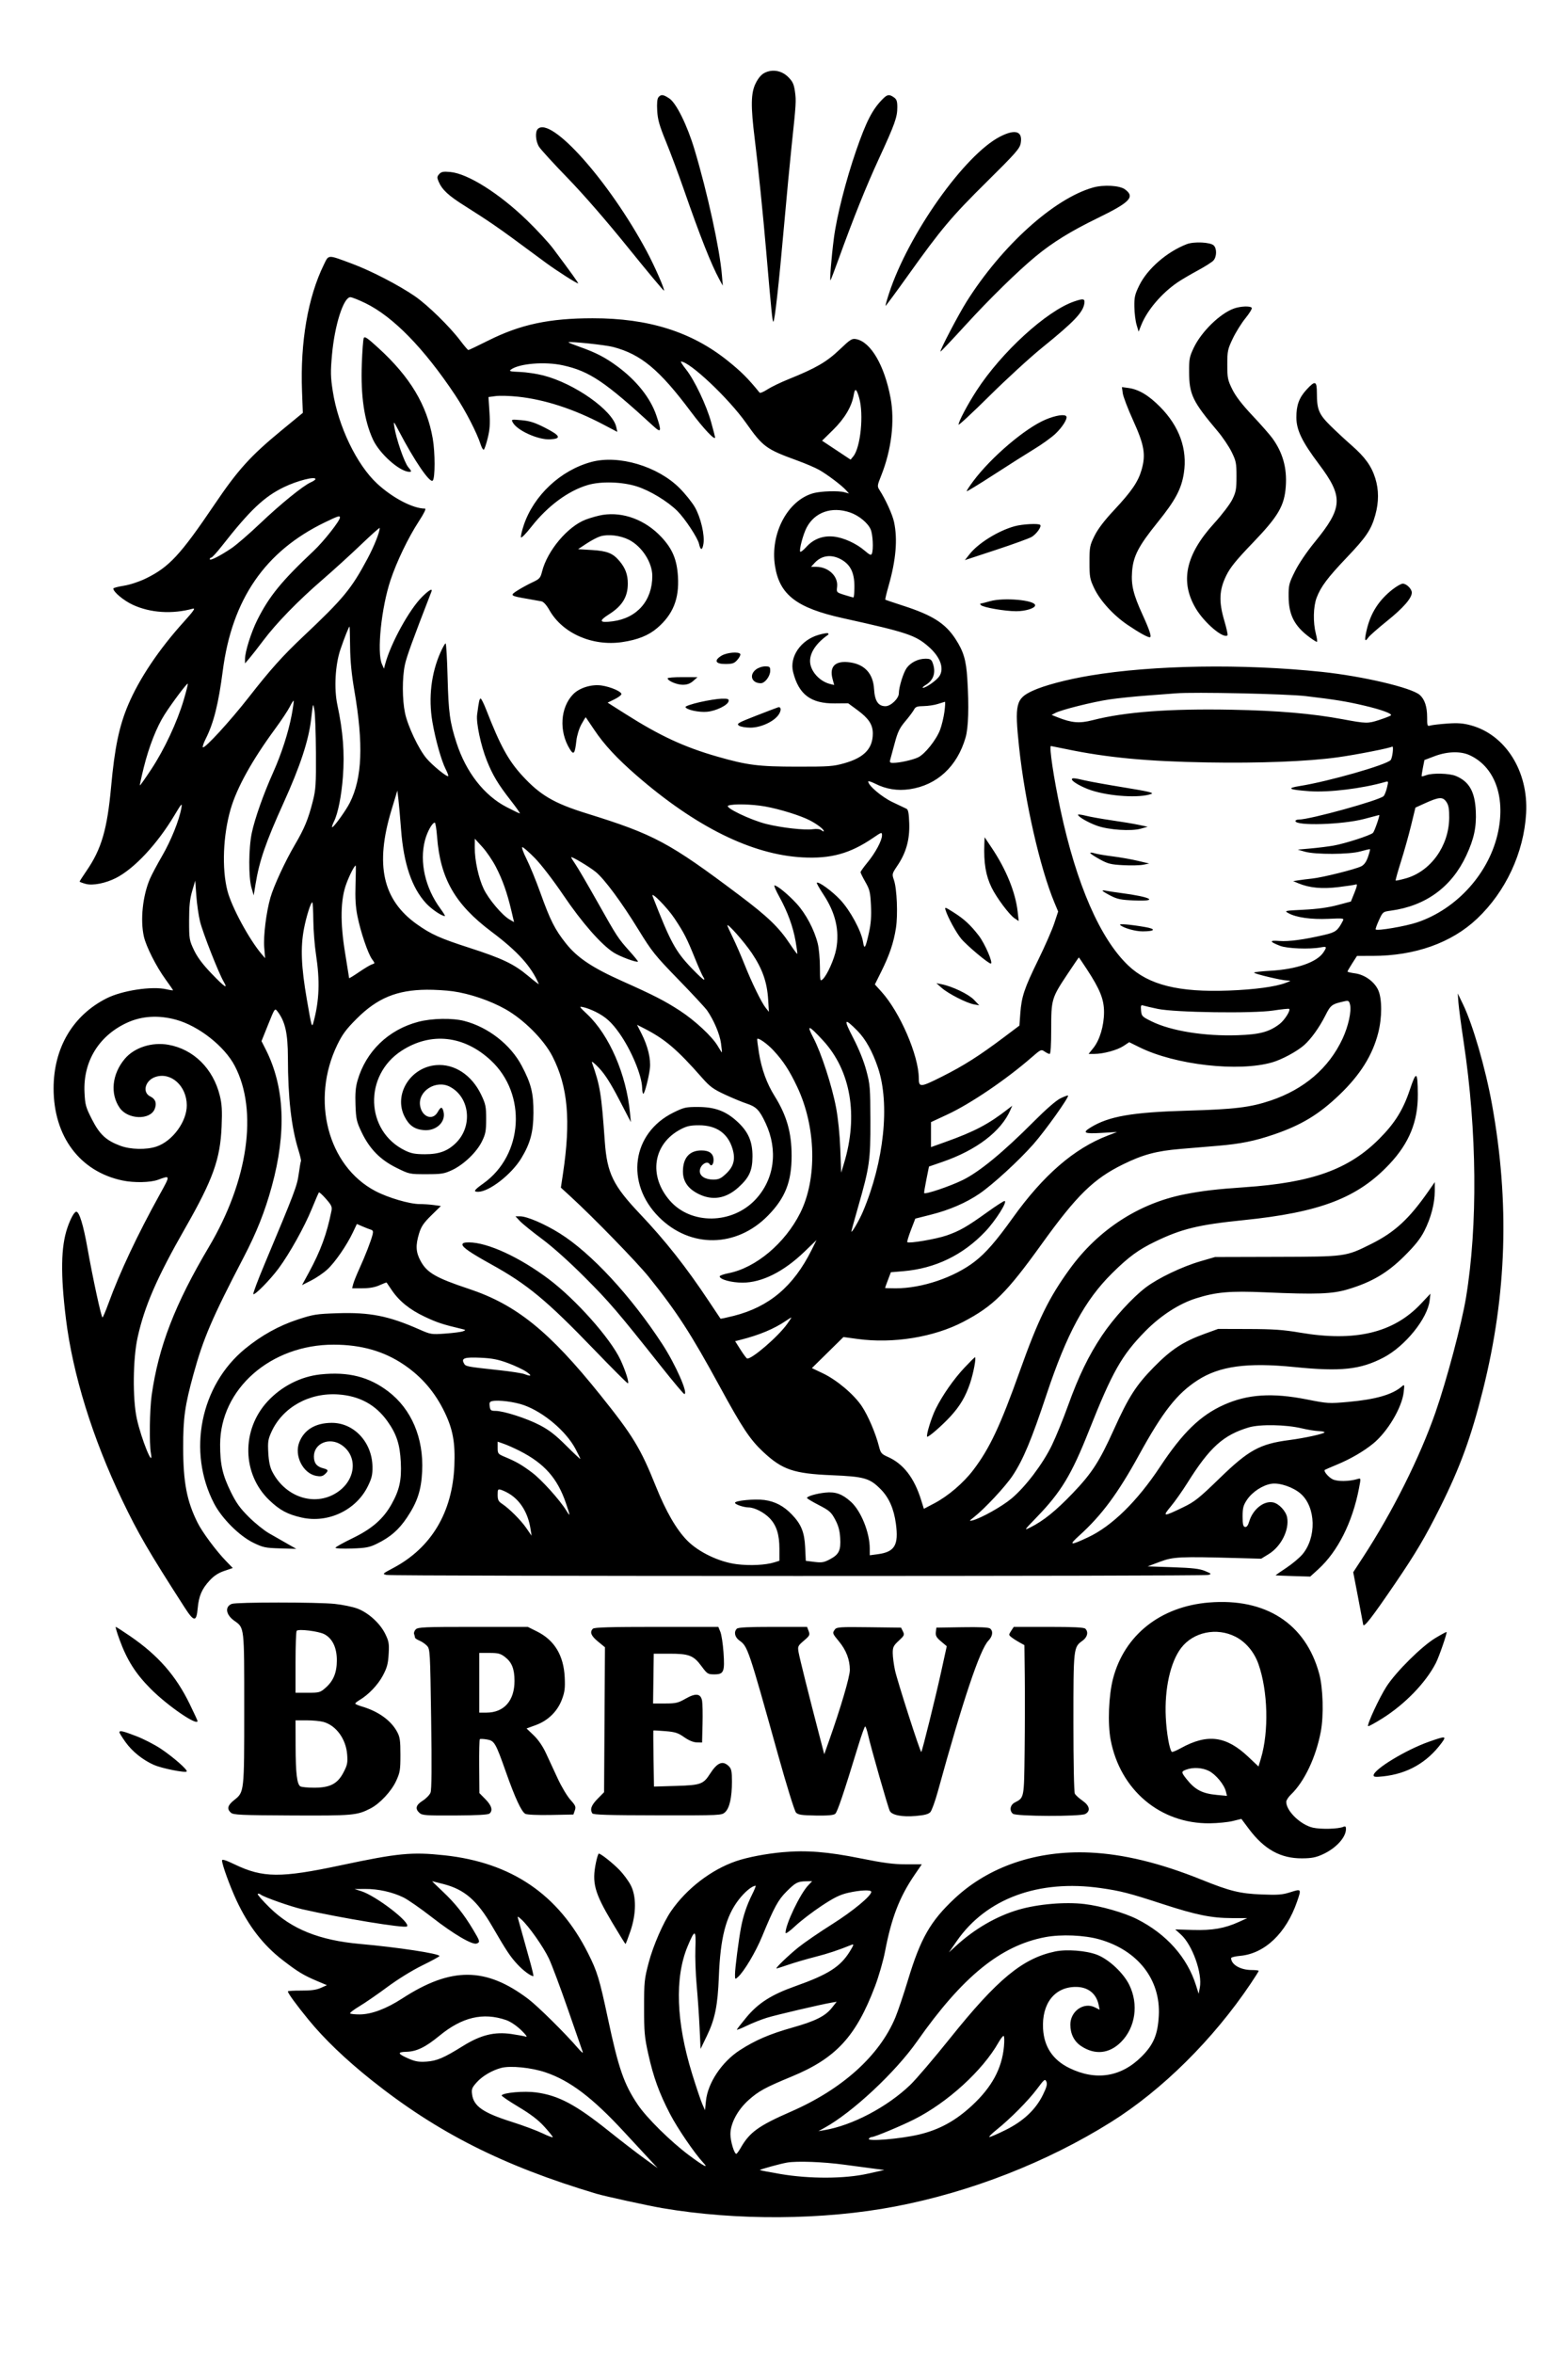 <?xml version="1.0" encoding="UTF-8" standalone="no"?>
<svg data-id="svg" version="1.1" width="1024" height="1536" xmlns="http://www.w3.org/2000/svg"><path d="M499.286 47.574 C 497.193 48.643,495.187 50.990,493.536 54.304 C 490.335 60.727,490.196 69.104,492.927 91.028 C 495.120 108.639,498.269 139.526,500.417 164.500 C 503.737 203.113,504.434 210.000,505.017 210.000 C 505.916 210.000,508.592 186.098,512.015 147.500 C 513.673 128.800,515.893 105.400,516.947 95.500 C 519.919 67.595,520.024 65.882,519.142 59.674 C 518.467 54.923,517.662 53.195,514.782 50.315 C 510.501 46.035,504.412 44.958,499.286 47.574 M430.012 63.485 C 429.191 64.475,428.918 67.391,429.194 72.235 C 429.531 78.138,430.607 81.936,434.933 92.500 C 437.861 99.650,443.073 113.600,446.516 123.500 C 457.299 154.509,464.477 172.660,469.846 182.500 L 472.029 186.500 471.447 179.500 C 470.033 162.512,461.978 125.659,453.522 97.500 C 448.791 81.741,441.649 67.284,437.102 64.260 C 433.123 61.614,431.695 61.458,430.012 63.485 M576.599 64.492 C 569.771 71.320,565.750 79.110,559.046 98.500 C 552.404 117.713,546.427 141.226,544.589 155.383 C 542.955 167.959,541.692 183.646,542.368 182.957 C 542.615 182.706,544.933 176.650,547.520 169.500 C 557.442 142.075,565.579 121.809,574.021 103.500 C 584.407 80.975,586.000 76.523,586.000 70.022 C 586.000 66.083,585.561 64.806,583.777 63.557 C 580.739 61.428,579.501 61.590,576.599 64.492 M351.200 84.200 C 349.365 86.035,349.777 92.123,351.983 95.740 C 353.069 97.521,361.505 106.757,370.729 116.263 C 381.143 126.995,396.160 144.274,410.345 161.845 C 422.910 177.409,433.383 189.950,433.619 189.715 C 434.266 189.067,427.476 173.601,422.328 164.000 C 397.781 118.218,359.797 75.603,351.200 84.200 M653.054 89.204 C 629.872 101.132,593.189 152.938,580.573 191.568 C 579.173 195.854,578.157 199.490,578.316 199.649 C 578.474 199.807,585.101 190.839,593.041 179.719 C 614.723 149.356,621.397 141.431,644.599 118.500 C 663.174 100.142,665.938 97.008,666.566 93.587 C 668.027 85.623,663.112 84.029,653.054 89.204 M286.830 113.637 C 285.397 115.235,285.340 115.927,286.429 118.500 C 288.713 123.893,292.921 127.790,303.795 134.579 C 309.683 138.255,318.100 143.750,322.500 146.790 C 329.772 151.814,335.005 155.624,356.500 171.541 C 363.208 176.509,376.483 185.000,377.541 185.000 C 378.022 185.000,373.174 178.242,361.317 162.387 C 358.392 158.475,350.709 150.150,344.245 143.887 C 326.047 126.256,305.482 113.304,294.051 112.274 C 289.492 111.864,288.201 112.108,286.830 113.637 M713.716 122.444 C 688.239 129.720,654.351 160.300,631.304 196.810 C 625.931 205.321,613.575 228.925,614.189 229.506 C 614.360 229.667,621.700 221.914,630.500 212.277 C 646.208 195.074,664.632 177.038,676.500 167.247 C 687.430 158.230,699.299 150.899,716.627 142.465 C 738.052 132.036,741.361 128.592,734.718 123.637 C 731.244 121.046,720.707 120.447,713.716 122.444 M775.000 159.389 C 762.072 164.392,749.361 175.426,744.031 186.274 C 741.135 192.167,740.716 193.989,740.808 200.274 C 740.866 204.248,741.515 209.523,742.250 211.996 L 743.586 216.493 745.327 212.142 C 749.189 202.489,758.575 191.467,769.000 184.341 C 771.475 182.649,777.373 179.175,782.107 176.619 C 786.841 174.064,791.483 171.124,792.421 170.087 C 794.631 167.646,794.763 162.334,792.666 160.238 C 790.506 158.078,779.727 157.560,775.000 159.389 M211.495 172.769 C 201.084 194.001,196.027 223.298,197.237 255.367 L 197.771 269.500 183.794 281.000 C 163.626 297.595,155.396 306.685,140.204 329.148 C 117.715 362.401,110.433 370.238,95.098 377.689 C 90.837 379.759,84.788 381.744,80.848 382.364 C 77.081 382.957,74.000 383.777,74.000 384.187 C 74.000 386.414,80.789 392.068,86.781 394.829 C 98.231 400.107,112.481 401.017,125.957 397.331 C 127.839 396.816,126.404 398.884,119.821 406.173 C 103.708 424.013,90.962 443.036,83.753 460.000 C 77.838 473.920,74.884 488.048,72.566 513.500 C 70.035 541.302,66.286 554.189,56.636 568.260 C 54.086 571.978,52.000 575.223,52.000 575.471 C 52.000 575.720,53.817 576.412,56.037 577.010 C 60.586 578.235,68.988 576.577,75.774 573.115 C 87.723 567.019,102.612 551.076,113.820 532.376 C 118.669 524.285,119.077 523.854,118.431 527.500 C 117.022 535.465,111.700 548.712,105.903 558.687 C 102.647 564.290,99.054 571.040,97.919 573.687 C 93.175 584.753,91.515 600.548,93.959 611.360 C 95.439 617.908,102.058 630.994,108.077 639.271 C 110.785 642.995,113.000 646.210,113.000 646.415 C 113.000 646.620,111.087 646.341,108.750 645.796 C 99.310 643.595,79.791 646.543,69.571 651.713 C 47.506 662.876,35.000 684.142,35.000 710.500 C 35.000 741.847,52.164 764.775,80.000 770.614 C 87.530 772.193,98.220 771.977,103.188 770.145 C 111.385 767.123,111.372 767.006,104.314 779.754 C 89.774 806.014,78.220 830.537,70.865 850.744 C 69.014 855.828,67.241 859.991,66.924 859.994 C 66.149 860.002,60.572 834.255,57.070 814.500 C 54.446 799.700,51.769 791.000,49.838 791.000 C 48.526 791.000,46.145 795.265,44.039 801.385 C 39.748 813.857,39.460 831.645,43.071 861.000 C 47.519 897.150,60.449 938.842,79.666 979.000 C 90.203 1001.018,96.985 1012.682,120.515 1049.247 C 126.686 1058.837,128.272 1058.974,129.093 1049.989 C 129.841 1041.813,131.775 1037.284,136.891 1031.734 C 139.722 1028.663,142.597 1026.782,146.474 1025.464 L 152.013 1023.582 147.622 1019.041 C 141.089 1012.285,132.150 1000.247,129.031 994.006 C 122.004 979.944,119.654 967.701,119.622 945.000 C 119.595 925.516,120.715 917.572,126.410 896.860 C 132.784 873.675,138.632 860.061,158.997 821.000 C 167.589 804.521,172.951 791.028,177.492 774.460 C 187.181 739.105,185.866 709.397,173.534 685.066 L 170.779 679.631 175.125 668.802 C 179.440 658.047,179.482 657.988,181.213 660.236 C 186.236 666.763,187.991 674.535,188.021 690.386 C 188.069 716.725,190.242 735.753,194.932 750.914 C 196.023 754.441,196.748 757.598,196.544 757.929 C 196.339 758.260,195.682 762.053,195.083 766.357 C 193.979 774.295,192.634 777.841,172.516 825.832 C 168.289 835.915,165.105 844.439,165.440 844.774 C 166.350 845.683,176.456 835.414,181.946 828.000 C 189.069 818.382,198.823 800.898,203.606 789.174 C 205.923 783.495,208.029 778.638,208.286 778.381 C 208.543 778.124,210.626 780.041,212.916 782.641 C 216.456 786.663,216.986 787.828,216.463 790.435 C 213.442 805.506,209.403 816.519,201.694 830.705 L 197.236 838.910 203.202 835.898 C 206.483 834.242,211.229 831.000,213.747 828.693 C 218.766 824.098,226.459 812.950,230.486 804.437 L 233.060 798.998 236.780 800.608 C 238.826 801.493,241.283 802.445,242.240 802.723 C 243.561 803.106,243.825 803.864,243.335 805.864 C 242.339 809.927,238.552 819.712,234.767 828.000 C 232.883 832.125,231.031 836.737,230.652 838.250 L 229.962 841.000 236.731 840.978 C 241.320 840.963,244.917 840.313,247.899 838.960 C 250.318 837.863,252.383 837.085,252.487 837.232 C 252.591 837.380,254.050 839.535,255.730 842.023 C 260.677 849.350,267.542 854.911,277.346 859.534 C 285.435 863.348,289.125 864.566,301.500 867.503 C 304.312 868.171,304.365 868.267,302.345 869.040 C 301.159 869.494,295.984 870.168,290.845 870.538 C 281.671 871.198,281.354 871.145,273.500 867.688 C 253.721 858.982,241.482 856.572,220.500 857.252 C 206.661 857.701,204.642 858.019,194.415 861.366 C 182.177 865.371,170.706 871.741,160.083 880.432 C 130.853 904.346,122.181 947.626,139.831 981.500 C 144.909 991.245,156.295 1002.616,165.442 1007.078 C 171.780 1010.169,173.303 1010.490,182.942 1010.771 L 193.500 1011.079 187.500 1007.648 C 184.200 1005.761,178.877 1002.722,175.672 1000.894 C 172.466 999.066,166.548 994.297,162.521 990.296 C 156.736 984.548,154.249 981.079,150.668 973.761 C 145.303 962.795,143.739 955.842,143.750 943.000 C 143.781 906.697,176.803 877.689,218.000 877.776 C 236.026 877.814,250.820 882.050,263.861 890.906 C 275.557 898.848,284.181 908.955,290.483 922.105 C 295.793 933.185,297.356 941.899,296.720 956.875 C 295.424 987.390,281.624 1010.418,256.731 1023.602 C 249.670 1027.342,249.571 1027.448,252.500 1028.098 C 256.505 1028.986,785.800 1028.995,788.994 1028.107 C 791.346 1027.452,791.232 1027.305,786.994 1025.530 C 783.468 1024.052,778.946 1023.523,766.000 1023.073 L 749.500 1022.500 757.500 1019.500 C 766.251 1016.218,770.168 1016.033,808.565 1017.087 L 823.630 1017.500 828.565 1014.464 C 836.657 1009.486,842.095 998.651,840.573 990.539 C 839.791 986.369,835.149 981.453,831.299 980.717 C 825.316 979.573,818.196 985.276,815.856 993.086 C 815.031 995.840,814.169 996.984,813.080 996.767 C 811.833 996.520,811.500 995.073,811.500 989.903 C 811.500 984.402,811.949 982.674,814.300 979.122 C 817.731 973.938,824.587 969.439,830.378 968.571 C 835.710 967.771,844.562 970.799,849.456 975.095 C 859.402 983.828,859.895 1003.753,850.438 1014.801 C 848.516 1017.047,843.806 1020.970,839.972 1023.519 C 836.137 1026.068,833.000 1028.232,833.000 1028.327 C 833.001 1028.422,838.099 1028.650,844.331 1028.834 L 855.661 1029.167 860.932 1024.371 C 873.627 1012.817,883.209 993.794,887.482 971.659 C 888.796 964.850,888.792 964.821,886.651 965.456 C 880.960 967.142,873.316 967.215,870.216 965.612 C 867.432 964.172,864.262 960.351,865.169 959.529 C 865.351 959.364,868.935 957.808,873.133 956.070 C 881.983 952.407,890.583 947.402,896.848 942.268 C 906.170 934.630,915.535 918.865,916.680 908.885 C 917.279 903.665,917.239 903.550,915.399 905.133 C 909.274 910.402,898.332 913.541,880.500 915.144 C 867.898 916.276,867.072 916.227,853.500 913.540 C 830.811 909.047,814.685 910.104,799.154 917.102 C 783.874 923.987,772.361 935.167,757.634 957.421 C 742.618 980.112,726.134 996.248,710.500 1003.563 C 698.723 1009.073,697.694 1008.852,704.877 1002.355 C 719.450 989.172,730.087 974.830,743.787 949.895 C 759.404 921.472,768.613 909.731,782.159 900.976 C 796.443 891.743,814.565 889.286,845.427 892.395 C 875.659 895.441,888.359 894.086,903.500 886.196 C 917.623 878.838,932.306 860.675,933.654 848.896 L 934.157 844.500 927.829 851.197 C 909.964 870.100,884.946 876.042,849.000 869.918 C 838.139 868.067,831.590 867.606,815.500 867.559 L 795.500 867.500 786.587 870.733 C 772.693 875.772,764.780 880.970,753.500 892.466 C 741.949 904.238,737.016 911.931,727.497 933.019 C 717.984 954.093,713.118 961.629,700.545 974.755 C 689.557 986.225,681.392 992.819,673.000 996.997 C 668.552 999.211,668.599 999.134,677.077 990.368 C 692.966 973.939,699.765 962.690,711.126 934.033 C 726.401 895.504,732.566 884.620,748.000 868.938 C 757.961 858.817,769.930 851.068,781.024 847.557 C 794.145 843.404,803.235 842.604,825.982 843.601 C 859.992 845.091,870.020 844.720,880.438 841.587 C 895.858 836.951,906.047 830.951,917.038 820.036 C 924.120 813.004,927.578 808.662,930.206 803.500 C 934.484 795.099,937.000 785.478,937.000 777.520 L 937.000 771.668 932.875 777.584 C 920.226 795.725,910.849 804.368,895.527 812.011 C 878.739 820.386,879.087 820.338,833.500 820.461 L 793.500 820.569 784.000 823.330 C 772.000 826.817,756.335 834.307,748.287 840.406 C 739.454 847.099,727.155 860.601,719.641 871.852 C 710.911 884.923,704.374 898.410,697.513 917.500 C 694.351 926.300,689.576 938.000,686.904 943.500 C 680.996 955.657,669.748 970.511,660.682 978.128 C 654.415 983.393,640.657 991.105,635.000 992.524 C 632.782 993.080,632.895 992.842,636.000 990.415 C 643.030 984.919,656.649 970.316,661.308 963.278 C 668.201 952.866,673.594 939.976,683.417 910.434 C 696.646 870.651,708.420 848.845,726.174 831.248 C 737.010 820.508,743.389 815.822,754.451 810.476 C 771.655 802.161,782.726 799.472,812.000 796.500 C 862.100 791.413,886.606 782.018,907.386 759.928 C 920.308 746.192,926.056 732.065,925.930 714.356 C 925.821 699.147,924.939 698.677,920.652 711.544 C 916.311 724.572,910.794 733.376,900.583 743.572 C 880.699 763.427,856.848 771.984,813.000 774.994 C 794.361 776.273,785.072 777.369,773.500 779.654 C 743.641 785.549,717.179 802.765,698.593 828.388 C 684.942 847.207,677.965 861.471,666.011 895.000 C 653.280 930.710,646.281 945.581,635.591 959.624 C 629.145 968.093,619.172 976.611,610.155 981.349 L 603.343 984.929 601.566 979.214 C 597.049 964.686,589.977 955.532,579.791 951.026 C 575.709 949.220,575.119 948.528,574.055 944.306 C 571.914 935.801,566.935 924.130,562.817 917.964 C 557.653 910.231,546.513 900.827,537.357 896.472 L 530.214 893.075 540.516 882.937 L 550.818 872.799 559.945 874.047 C 583.216 877.227,609.830 872.927,629.034 862.884 C 648.673 852.613,657.242 844.125,680.243 812.155 C 703.231 780.204,714.151 769.515,733.500 760.025 C 746.423 753.687,755.224 751.328,770.833 750.019 C 777.800 749.435,788.858 748.506,795.407 747.955 C 810.096 746.718,819.379 744.842,831.860 740.587 C 849.874 734.445,861.373 727.484,874.836 714.568 C 888.343 701.611,896.333 688.839,900.068 674.234 C 902.628 664.226,902.622 651.966,900.055 646.312 C 897.547 640.788,891.212 636.230,884.875 635.389 C 882.194 635.033,880.000 634.502,880.000 634.209 C 880.000 633.915,881.397 631.498,883.104 628.838 L 886.208 624.000 896.354 623.996 C 924.091 623.985,947.949 615.495,964.638 599.698 C 983.351 581.984,995.140 556.682,996.646 531.000 C 998.253 503.577,983.207 479.609,960.530 473.471 C 955.490 472.107,952.008 471.845,945.251 472.324 C 940.438 472.665,935.487 473.234,934.250 473.588 C 932.091 474.207,932.000 473.985,932.000 468.085 C 932.000 461.342,930.392 456.494,927.219 453.668 C 921.869 448.905,889.906 441.390,863.000 438.570 C 811.580 433.181,753.063 434.117,712.000 440.985 C 696.542 443.570,681.836 447.466,674.274 450.980 C 663.414 456.025,662.554 459.604,665.499 487.500 C 669.245 522.981,679.159 566.598,688.630 589.266 L 691.039 595.032 688.478 602.766 C 687.070 607.020,682.381 617.718,678.060 626.541 C 668.939 645.160,667.128 650.554,666.324 661.500 L 665.736 669.500 655.767 677.000 C 639.557 689.196,629.302 695.711,615.196 702.779 C 600.913 709.935,600.050 709.988,600.015 703.708 C 599.934 688.961,587.712 660.712,575.646 647.385 L 571.345 642.634 575.601 634.067 C 580.904 623.392,583.618 615.331,585.098 605.858 C 586.458 597.148,585.755 580.169,583.800 574.500 C 582.446 570.574,582.489 570.398,586.121 565.000 C 591.765 556.612,594.142 548.089,593.791 537.497 C 593.573 530.902,593.126 528.524,592.000 527.960 C 591.175 527.547,587.076 525.594,582.891 523.620 C 575.920 520.331,567.000 512.775,567.000 510.158 C 567.000 509.671,569.047 510.309,571.550 511.575 C 578.654 515.172,586.137 516.370,594.113 515.186 C 611.919 512.543,625.094 500.368,630.561 481.500 C 632.448 474.988,632.854 461.403,631.709 443.094 C 630.947 430.924,629.290 425.306,624.088 417.257 C 617.450 406.987,609.064 401.626,590.000 395.465 C 583.675 393.421,578.346 391.614,578.157 391.448 C 577.969 391.283,578.947 387.177,580.331 382.324 C 585.130 365.499,586.274 352.093,583.874 340.799 C 582.837 335.916,578.410 326.162,574.396 319.912 C 572.811 317.445,572.859 317.010,575.424 310.599 C 582.186 293.695,584.451 274.924,581.570 259.660 C 577.573 238.482,568.701 223.290,559.223 221.395 C 556.387 220.827,555.414 221.437,548.215 228.295 C 539.826 236.287,532.875 240.311,515.000 247.526 C 509.775 249.634,503.525 252.656,501.110 254.240 C 498.696 255.825,496.425 256.756,496.063 256.310 C 488.563 247.067,484.045 242.553,475.188 235.458 C 451.596 216.558,423.463 207.721,387.000 207.757 C 358.656 207.785,339.929 211.776,319.000 222.246 C 312.125 225.686,306.214 228.500,305.863 228.500 C 305.513 228.500,303.180 225.777,300.678 222.448 C 293.787 213.282,279.307 199.119,270.953 193.375 C 260.421 186.133,242.303 176.757,229.995 172.177 C 213.695 166.113,214.777 166.078,211.495 172.769 M238.553 197.856 C 256.701 206.662,276.888 227.327,297.305 258.000 C 304.028 268.101,311.398 282.388,313.945 290.259 C 314.614 292.327,315.525 293.793,315.971 293.518 C 316.416 293.243,317.568 289.802,318.531 285.872 C 319.896 280.304,320.141 276.568,319.642 268.957 L 319.002 259.187 323.751 258.555 C 326.363 258.207,332.870 258.385,338.211 258.950 C 355.722 260.802,374.622 266.946,393.821 277.029 L 403.142 281.923 402.445 278.712 C 400.088 267.860,375.182 250.289,354.752 245.064 C 350.491 243.975,343.619 242.953,339.480 242.794 C 333.137 242.551,332.227 242.307,333.682 241.243 C 339.123 237.264,355.957 235.904,367.669 238.497 C 384.983 242.330,395.009 249.069,426.750 278.208 C 431.889 282.927,432.207 281.760,428.649 271.242 C 424.774 259.790,415.713 248.397,403.064 239.077 C 395.251 233.320,389.209 230.192,378.723 226.477 C 374.445 224.961,371.070 223.600,371.223 223.451 C 371.984 222.708,395.271 225.144,400.437 226.506 C 418.633 231.305,430.630 241.287,451.118 268.672 C 459.468 279.834,467.000 287.821,467.000 285.514 C 467.000 285.172,465.852 280.754,464.449 275.696 C 461.346 264.511,453.592 248.194,448.045 241.176 C 445.795 238.329,444.301 236.004,444.727 236.009 C 450.490 236.079,475.950 260.115,487.290 276.192 C 498.185 291.639,500.374 293.245,520.500 300.559 C 526.000 302.558,532.525 305.349,535.000 306.761 C 540.361 309.818,549.712 316.878,552.473 319.953 L 554.446 322.150 551.473 321.325 C 547.620 320.256,536.241 320.589,531.318 321.914 C 514.429 326.462,502.813 348.339,506.113 369.383 C 509.077 388.280,520.214 396.846,550.539 403.551 C 592.526 412.835,597.880 414.622,606.525 422.231 C 614.109 428.907,616.790 436.339,613.451 441.435 C 611.730 444.062,604.752 449.002,602.771 448.996 C 602.072 448.994,602.934 448.118,604.686 447.050 C 609.818 443.921,611.371 438.736,609.025 432.565 C 608.226 430.463,607.395 430.000,604.426 430.000 C 599.679 430.000,594.846 432.364,592.157 436.002 C 589.980 438.945,587.000 448.541,587.000 452.604 C 587.000 455.950,581.751 461.000,578.273 461.000 C 573.527 461.000,571.282 457.618,570.811 449.761 C 570.217 439.862,564.858 433.851,555.355 432.426 C 545.710 430.980,541.479 434.849,543.681 443.101 L 544.764 447.158 542.132 446.509 C 535.093 444.775,529.052 437.913,529.016 431.610 C 528.983 425.814,533.210 419.663,540.917 414.290 C 541.146 414.131,541.067 413.733,540.741 413.407 C 540.415 413.082,537.605 413.554,534.497 414.458 C 522.915 417.825,515.445 428.766,517.946 438.700 C 521.647 453.398,529.523 459.314,545.211 459.179 L 553.923 459.105 559.986 463.568 C 567.318 468.966,569.991 473.029,569.996 478.782 C 570.005 488.607,564.395 494.522,551.609 498.171 C 544.177 500.292,541.578 500.483,520.500 500.462 C 495.306 500.436,488.106 499.529,468.492 493.906 C 446.838 487.698,431.066 480.392,408.651 466.185 L 396.802 458.675 401.100 456.588 C 403.464 455.439,405.573 453.930,405.788 453.233 C 406.283 451.624,398.990 448.384,392.847 447.484 C 386.357 446.533,378.361 448.999,374.286 453.209 C 365.899 461.875,364.943 477.370,372.081 488.943 C 374.655 493.115,375.437 492.144,376.395 483.583 C 376.776 480.172,378.172 475.618,379.690 472.828 C 381.138 470.167,382.431 468.105,382.562 468.245 C 382.694 468.385,385.188 472.077,388.106 476.449 C 394.516 486.054,403.014 495.204,415.876 506.351 C 454.573 539.887,491.072 557.890,524.000 559.681 C 542.561 560.691,555.137 557.226,570.186 546.953 C 575.783 543.133,576.000 543.071,576.000 545.296 C 576.000 548.676,571.701 556.704,566.523 562.993 C 564.035 566.014,562.000 568.884,562.000 569.371 C 562.000 569.858,563.422 572.741,565.159 575.779 C 567.959 580.672,568.372 582.408,568.787 591.027 C 569.125 598.051,568.773 602.942,567.519 608.627 C 565.224 619.031,564.454 620.260,563.609 614.865 C 562.491 607.715,555.270 594.361,548.758 587.400 C 543.418 581.692,534.473 575.193,533.414 576.253 C 533.178 576.488,535.179 580.016,537.860 584.091 C 545.642 595.919,548.325 607.444,546.105 619.500 C 544.909 625.989,540.136 636.665,537.275 639.247 C 535.587 640.770,535.498 640.373,535.456 631.174 C 535.432 625.853,534.803 619.025,534.057 616.000 C 531.811 606.885,526.228 596.361,520.145 589.778 C 514.567 583.741,507.565 578.000,505.780 578.000 C 505.274 578.000,506.687 581.310,508.921 585.356 C 514.355 595.200,517.882 604.827,519.573 614.431 C 520.342 618.794,520.833 622.500,520.666 622.667 C 520.498 622.835,518.368 619.959,515.931 616.276 C 508.735 605.403,501.527 598.449,483.000 584.512 C 437.023 549.923,427.274 544.702,383.000 530.957 C 361.822 524.382,352.708 519.033,341.085 506.355 C 331.927 496.365,326.665 486.745,317.508 463.250 C 315.954 459.262,314.324 456.000,313.886 456.000 C 313.120 456.000,312.713 457.854,311.580 466.504 C 310.875 471.883,314.021 486.721,317.944 496.522 C 321.806 506.168,325.250 511.892,333.726 522.750 C 337.268 527.288,339.860 531.000,339.486 531.000 C 339.112 531.000,335.199 529.124,330.791 526.831 C 316.154 519.215,304.403 504.152,298.159 485.000 C 293.785 471.583,292.887 465.023,292.308 442.250 C 291.997 430.012,291.412 420.000,291.008 420.000 C 290.604 420.000,289.121 422.587,287.712 425.750 C 281.591 439.490,279.704 455.547,282.372 471.195 C 284.329 482.680,288.247 496.603,291.086 502.169 C 292.216 504.383,292.945 506.388,292.708 506.625 C 291.916 507.417,282.294 499.559,278.473 495.000 C 273.340 488.877,266.305 474.012,264.510 465.500 C 262.658 456.711,262.614 442.486,264.413 434.000 C 265.544 428.665,269.326 418.235,281.729 386.250 C 282.699 383.749,280.227 385.101,275.736 389.528 C 267.329 397.817,255.134 419.981,251.543 433.500 L 250.747 436.500 249.418 433.500 C 246.028 425.842,249.020 396.719,255.055 378.644 C 259.097 366.538,266.594 350.964,273.421 340.491 C 276.968 335.049,278.442 332.000,277.527 332.000 C 269.731 332.000,256.500 325.111,246.381 315.783 C 232.957 303.410,220.856 278.239,217.310 255.315 C 215.871 246.012,215.803 242.741,216.818 231.505 C 218.570 212.107,224.364 194.000,228.820 194.000 C 229.802 194.000,234.182 195.735,238.553 197.856 M701.371 196.840 C 683.393 203.047,654.034 229.888,637.754 255.000 C 631.853 264.102,626.000 275.151,626.000 277.189 C 626.000 277.875,635.112 269.415,646.250 258.389 C 657.388 247.363,672.800 233.242,680.500 227.008 C 701.431 210.061,707.286 203.931,708.151 198.057 C 708.612 194.924,707.498 194.724,701.371 196.840 M805.834 201.397 C 796.749 204.642,784.604 216.494,779.597 227.000 C 776.785 232.901,776.506 234.375,776.562 243.000 C 776.658 257.603,778.847 262.114,795.304 281.620 C 798.496 285.404,802.546 291.416,804.304 294.979 C 807.221 300.893,807.500 302.289,807.500 310.979 C 807.500 319.319,807.162 321.188,804.777 326.045 C 803.279 329.094,797.970 336.069,792.979 341.545 C 774.290 362.046,770.488 379.523,780.888 397.126 C 786.486 406.602,799.076 417.258,801.642 414.692 C 801.943 414.390,800.974 410.011,799.488 404.961 C 795.860 392.628,796.215 385.067,800.869 375.616 C 803.438 370.397,807.332 365.598,818.016 354.483 C 834.910 336.909,838.834 330.181,839.719 317.275 C 840.528 305.465,837.704 295.413,830.961 286.105 C 829.235 283.722,823.362 277.040,817.911 271.258 C 811.095 264.029,806.985 258.683,804.750 254.144 C 801.773 248.097,801.500 246.742,801.500 238.021 C 801.500 229.158,801.748 227.981,805.087 220.988 C 807.061 216.857,810.790 210.880,813.376 207.705 C 815.962 204.531,817.808 201.499,817.480 200.967 C 816.638 199.605,810.185 199.843,805.834 201.397 M237.523 220.759 C 237.147 221.717,236.590 229.250,236.285 237.500 C 235.512 258.445,237.848 274.392,243.506 286.781 C 247.810 296.207,261.093 308.000,267.405 308.000 C 268.927 308.000,268.812 307.566,266.597 304.933 C 264.031 301.884,258.663 286.295,257.496 278.500 C 256.925 274.690,257.067 274.827,260.478 281.356 C 270.641 300.810,280.747 315.586,282.613 313.720 C 284.202 312.131,284.201 295.464,282.611 286.293 C 278.817 264.408,267.848 246.109,247.223 227.258 C 239.766 220.443,238.089 219.319,237.523 220.759 M853.260 254.334 C 848.382 259.626,846.569 264.597,846.610 272.568 C 846.652 280.753,850.326 288.340,861.349 303.000 C 877.418 324.372,877.026 331.386,858.499 354.000 C 853.432 360.184,848.171 367.964,845.698 372.928 C 841.785 380.782,841.503 381.904,841.549 389.428 C 841.622 401.511,845.378 408.750,855.400 416.129 C 857.545 417.708,859.617 419.000,860.004 419.000 C 860.390 419.000,860.098 416.652,859.354 413.782 C 857.420 406.330,857.636 395.980,859.845 390.167 C 862.580 382.967,867.028 377.043,879.617 363.835 C 892.293 350.535,895.511 345.731,898.170 336.144 C 900.501 327.738,900.495 319.768,898.152 312.240 C 895.678 304.291,891.445 298.395,882.766 290.811 C 878.794 287.340,872.537 281.532,868.862 277.904 C 861.314 270.454,860.014 267.349,860.006 256.750 C 859.999 248.553,858.938 248.174,853.260 254.334 M733.234 256.705 C 733.529 258.909,736.577 266.888,740.007 274.436 C 747.281 290.441,748.364 296.720,745.555 306.572 C 743.303 314.467,739.096 320.648,727.612 332.932 C 721.157 339.837,716.978 345.330,714.771 349.811 C 711.704 356.038,711.500 357.110,711.500 366.976 C 711.500 376.664,711.745 378.018,714.590 384.020 C 718.430 392.123,727.207 401.732,736.462 407.965 C 744.016 413.053,749.304 416.000,750.881 416.000 C 752.276 416.000,750.830 411.496,746.138 401.232 C 740.140 388.111,738.640 381.947,739.305 373.155 C 740.069 363.048,743.469 356.489,755.970 341.000 C 767.580 326.617,771.527 319.226,773.132 308.867 C 775.553 293.239,770.216 278.339,757.643 265.626 C 750.099 257.998,743.654 254.166,736.831 253.250 L 732.696 252.696 733.234 256.705 M561.089 259.724 C 564.178 270.548,562.014 292.104,557.257 297.903 L 555.500 300.044 546.179 293.866 L 536.857 287.688 544.080 280.594 C 551.614 273.194,556.259 265.347,557.519 257.890 C 558.336 253.050,559.329 253.560,561.089 259.724 M682.663 273.970 C 669.419 279.620,647.441 298.322,635.721 313.917 C 633.093 317.414,631.119 320.452,631.335 320.669 C 631.552 320.885,639.566 315.985,649.146 309.781 C 658.726 303.576,670.597 296.052,675.527 293.060 C 680.457 290.069,686.582 285.665,689.138 283.274 C 693.749 278.961,697.309 273.309,696.371 271.790 C 695.372 270.175,689.295 271.142,682.663 273.970 M334.879 275.775 C 337.686 281.018,351.516 287.253,359.337 286.799 C 366.877 286.362,365.998 284.376,356.000 279.261 C 349.337 275.853,346.016 274.781,340.632 274.301 C 333.898 273.701,333.785 273.730,334.879 275.775 M386.219 301.553 C 366.126 306.962,348.558 323.388,342.032 342.868 C 340.859 346.371,340.034 349.896,340.199 350.702 C 340.373 351.547,343.311 348.587,347.137 343.714 C 357.725 330.229,371.178 320.311,383.932 316.586 C 392.507 314.082,406.244 314.478,415.829 317.506 C 424.432 320.224,436.050 327.266,442.392 333.608 C 447.379 338.596,455.652 351.138,456.500 354.998 C 457.480 359.461,458.672 359.453,459.388 354.978 C 460.299 349.279,457.647 337.883,453.854 331.196 C 452.077 328.063,447.592 322.450,443.887 318.723 C 429.620 304.367,404.049 296.753,386.219 301.553 M206.000 312.756 C 206.000 313.172,204.639 314.114,202.976 314.850 C 197.914 317.091,183.200 329.035,169.801 341.778 C 162.817 348.421,154.492 355.625,151.301 357.787 C 143.780 362.884,137.000 366.313,137.000 365.020 C 137.000 364.459,137.441 364.000,137.979 364.000 C 138.518 364.000,141.693 360.512,145.034 356.250 C 163.278 332.978,172.549 324.206,185.500 317.961 C 194.185 313.773,206.000 310.773,206.000 312.756 M555.128 334.528 C 560.858 336.480,566.862 341.425,568.624 345.643 C 570.024 348.993,570.492 358.553,569.397 361.408 C 568.905 362.690,568.037 362.332,564.684 359.462 C 559.083 354.667,550.857 350.944,544.392 350.277 C 537.372 349.552,531.251 351.872,526.600 357.021 C 524.660 359.169,522.853 360.571,522.586 360.138 C 521.810 358.884,524.464 348.877,526.732 344.500 C 532.000 334.337,543.113 330.434,555.128 334.528 M393.581 336.112 C 390.876 336.536,385.945 337.899,382.624 339.141 C 370.803 343.562,357.441 359.418,353.991 373.119 C 352.935 377.314,352.360 377.957,347.727 380.119 C 344.922 381.429,340.573 383.799,338.064 385.386 C 332.766 388.738,333.002 388.941,344.500 390.915 C 348.350 391.576,352.468 392.313,353.651 392.553 C 354.972 392.820,356.948 395.018,358.769 398.245 C 367.358 413.464,386.914 422.041,406.411 419.141 C 416.533 417.635,423.607 414.780,429.263 409.917 C 439.504 401.113,443.606 390.961,442.753 376.531 C 442.090 365.300,439.189 358.345,431.934 350.589 C 421.487 339.420,407.108 333.993,393.581 336.112 M222.000 337.843 C 222.000 339.994,211.368 353.470,204.804 359.639 C 183.899 379.286,175.737 389.293,168.015 404.740 C 163.961 412.851,160.000 425.465,160.000 430.265 L 160.000 433.070 162.821 429.785 C 164.373 427.978,168.519 422.675,172.036 418.000 C 180.566 406.661,194.649 392.200,210.500 378.506 C 217.650 372.328,229.012 361.992,235.750 355.537 C 242.488 349.081,247.995 344.182,247.989 344.650 C 247.953 347.489,244.302 356.640,239.973 364.742 C 229.417 384.498,224.240 390.756,197.970 415.517 C 184.655 428.067,176.568 437.090,162.593 454.986 C 150.326 470.694,133.596 488.930,132.478 487.811 C 132.141 487.475,132.968 485.017,134.316 482.349 C 139.533 472.026,142.666 459.548,145.486 437.860 C 151.559 391.154,173.093 359.874,212.191 340.967 C 220.723 336.841,222.000 336.434,222.000 337.843 M662.608 343.522 C 651.976 346.441,638.925 354.519,633.237 361.701 L 630.115 365.642 650.435 358.950 C 661.611 355.270,672.099 351.464,673.742 350.494 C 676.906 348.624,680.384 343.717,679.307 342.640 C 678.221 341.554,667.765 342.106,662.608 343.522 M410.732 352.364 C 419.192 356.651,425.971 367.123,425.990 375.934 C 426.026 392.025,416.091 403.460,400.251 405.561 C 391.449 406.729,390.706 405.456,397.634 401.076 C 406.370 395.552,410.000 389.636,410.000 380.921 C 410.000 375.108,408.398 370.798,404.532 366.214 C 400.246 361.131,396.519 359.648,386.508 359.043 L 377.517 358.500 383.056 354.831 C 386.102 352.813,390.148 350.690,392.047 350.113 C 397.189 348.551,405.084 349.502,410.732 352.364 M549.480 365.287 C 555.418 368.650,557.963 373.877,557.984 382.750 C 557.993 386.738,557.702 390.000,557.338 390.000 C 556.974 390.000,554.325 389.259,551.453 388.354 C 546.277 386.722,546.234 386.675,546.667 383.104 C 547.510 376.166,541.012 370.000,532.858 370.000 L 529.651 370.000 532.076 367.391 C 536.669 362.447,543.094 361.670,549.480 365.287 M909.265 384.885 C 900.386 391.903,895.091 400.225,892.536 411.176 C 890.930 418.062,891.243 419.526,893.603 416.157 C 894.459 414.934,899.961 410.081,905.830 405.371 C 916.359 396.921,922.000 390.460,922.000 386.850 C 922.000 384.439,918.525 381.000,916.090 381.000 C 915.039 381.000,911.968 382.748,909.265 384.885 M646.500 392.469 C 643.750 393.262,641.072 393.932,640.550 393.956 C 639.987 393.982,640.013 394.413,640.612 395.012 C 642.143 396.543,656.330 399.000,663.638 399.000 C 669.756 399.000,676.000 397.048,676.000 395.135 C 676.000 391.729,655.486 389.875,646.500 392.469 M228.643 422.257 C 228.743 431.404,229.590 440.163,231.383 450.576 C 237.444 485.770,236.566 507.866,228.464 524.000 C 225.936 529.033,218.049 540.000,216.957 540.000 C 216.569 540.000,217.102 538.280,218.142 536.177 C 220.738 530.931,223.003 519.537,223.943 507.000 C 225.108 491.454,224.024 477.441,220.315 460.097 C 218.059 449.550,218.918 433.972,222.306 424.000 C 224.889 416.400,227.831 408.994,228.263 409.007 C 228.394 409.011,228.565 414.974,228.643 422.257 M471.182 428.030 C 466.033 431.170,467.211 433.512,473.906 433.450 C 478.483 433.408,479.604 432.999,481.644 430.628 C 482.955 429.103,483.771 427.438,483.455 426.928 C 482.411 425.239,474.611 425.940,471.182 428.030 M493.635 437.073 C 489.023 440.700,490.939 446.000,496.862 446.000 C 499.537 446.000,503.000 441.411,503.000 437.865 C 503.000 435.279,502.672 435.000,499.635 435.000 C 497.745 435.000,495.115 435.908,493.635 437.073 M436.000 442.784 C 436.000 444.437,441.987 447.000,445.849 447.000 C 448.720 447.000,450.700 446.286,452.694 444.532 L 455.500 442.063 445.750 442.032 C 440.387 442.014,436.000 442.353,436.000 442.784 M119.954 456.994 C 115.672 471.406,107.346 489.202,98.866 502.067 C 94.904 508.078,91.527 512.860,91.361 512.694 C 91.195 512.528,92.340 507.242,93.906 500.946 C 97.315 487.235,102.303 474.561,107.481 466.451 C 112.400 458.747,122.132 445.799,122.630 446.297 C 122.843 446.510,121.638 451.323,119.954 456.994 M852.727 454.410 C 871.655 456.649,879.164 457.862,890.573 460.524 C 902.070 463.207,909.508 465.926,908.315 467.011 C 907.867 467.419,904.413 468.761,900.641 469.994 C 893.312 472.389,892.229 472.368,877.000 469.533 C 856.861 465.784,834.481 463.861,804.392 463.296 C 763.591 462.530,734.689 464.703,713.538 470.127 C 704.921 472.337,699.932 471.922,690.627 468.224 L 686.754 466.685 689.201 465.403 C 693.223 463.295,713.787 458.155,724.500 456.579 C 730.000 455.770,741.025 454.628,749.000 454.040 C 756.975 453.452,765.525 452.802,768.000 452.595 C 779.505 451.631,840.236 452.933,852.727 454.410 M457.000 458.355 C 451.775 459.550,447.579 460.972,447.676 461.514 C 447.992 463.290,456.346 465.141,461.756 464.635 C 467.701 464.079,475.310 460.345,475.812 457.737 C 476.094 456.272,475.391 456.014,471.323 456.090 C 468.670 456.140,462.225 457.159,457.000 458.355 M190.505 466.624 C 188.354 478.103,183.850 492.051,178.274 504.500 C 172.049 518.397,166.458 534.222,164.463 543.588 C 162.337 553.567,162.216 572.543,164.234 579.500 L 165.684 584.500 166.911 577.000 C 169.385 561.878,173.608 549.657,185.198 524.077 C 196.061 500.102,201.582 483.342,203.178 469.500 C 204.439 458.567,204.452 458.531,205.325 463.500 C 205.808 466.250,206.259 478.850,206.327 491.500 C 206.438 512.098,206.223 515.399,204.269 523.103 C 201.312 534.758,198.806 540.825,192.550 551.475 C 186.212 562.263,178.753 578.392,176.583 586.000 C 173.854 595.572,171.938 611.046,172.559 618.500 L 173.142 625.500 171.002 623.000 C 162.807 613.426,151.272 592.126,148.528 581.500 C 144.803 567.078,145.653 545.323,150.608 528.225 C 154.649 514.279,164.541 496.412,179.522 476.000 C 183.761 470.225,188.162 463.597,189.303 461.272 C 190.444 458.947,191.552 457.219,191.766 457.433 C 191.980 457.646,191.412 461.783,190.505 466.624 M616.772 464.615 C 616.284 468.254,615.013 473.541,613.948 476.365 C 611.465 482.943,604.021 492.288,599.589 494.391 C 595.957 496.114,587.419 498.000,583.247 498.000 C 581.149 498.000,580.867 497.653,581.416 495.750 C 581.773 494.512,583.104 489.605,584.374 484.845 C 586.257 477.790,587.519 475.201,591.205 470.845 C 593.693 467.905,596.255 464.488,596.899 463.250 C 597.876 461.372,598.934 460.987,603.285 460.923 C 606.153 460.881,610.300 460.253,612.500 459.528 C 614.700 458.803,616.761 458.163,617.079 458.105 C 617.398 458.047,617.259 460.977,616.772 464.615 M508.000 461.779 C 507.175 462.038,500.694 464.512,493.597 467.277 C 482.016 471.788,480.883 472.441,482.538 473.652 C 483.574 474.409,486.878 475.000,490.077 475.000 C 496.631 475.000,504.964 471.275,508.242 466.880 C 510.430 463.947,510.293 461.058,508.000 461.779 M696.091 488.963 C 722.879 494.552,749.055 497.035,788.232 497.703 C 822.712 498.291,853.902 497.075,873.422 494.381 C 885.417 492.726,907.548 488.397,909.184 487.386 C 910.302 486.696,909.331 494.929,908.147 496.187 C 905.132 499.390,867.591 510.107,849.000 513.072 C 839.823 514.535,841.495 515.479,855.043 516.483 C 867.761 517.424,889.670 514.754,904.668 510.434 C 906.760 509.831,906.799 509.960,905.785 514.155 C 905.207 516.545,904.231 519.026,903.617 519.669 C 901.001 522.408,855.469 535.000,848.182 535.000 C 846.982 535.000,846.000 535.422,846.000 535.939 C 846.000 539.284,876.820 538.347,891.000 534.570 C 896.225 533.179,900.588 532.031,900.696 532.020 C 901.345 531.954,897.620 542.708,896.664 543.661 C 895.003 545.318,878.284 550.719,870.813 552.012 C 867.341 552.613,860.675 553.445,856.000 553.860 L 847.500 554.615 852.000 555.926 C 858.914 557.941,881.173 557.849,888.457 555.777 C 891.734 554.844,894.545 554.212,894.705 554.371 C 894.864 554.530,894.274 556.775,893.394 559.358 C 892.300 562.569,890.909 564.513,889.000 565.500 C 885.302 567.412,863.952 572.753,857.000 573.505 C 853.975 573.832,849.930 574.343,848.012 574.640 L 844.523 575.180 847.861 576.584 C 855.027 579.597,863.321 580.392,874.039 579.093 C 879.626 578.416,884.814 577.625,885.568 577.335 C 886.545 576.960,886.262 578.488,884.581 582.655 L 882.223 588.500 873.362 590.858 C 867.432 592.435,860.199 593.428,851.500 593.858 C 838.711 594.490,838.549 594.527,841.513 596.153 C 846.581 598.934,856.268 600.295,867.450 599.797 C 877.778 599.338,877.880 599.356,876.804 601.416 C 873.599 607.555,872.211 608.585,864.825 610.302 C 851.509 613.397,841.579 614.734,835.500 614.251 C 828.760 613.715,828.902 614.694,835.964 617.427 C 840.616 619.228,855.259 619.792,862.430 618.447 C 866.474 617.689,866.679 618.035,864.318 621.638 C 860.087 628.094,846.773 632.738,829.750 633.695 C 823.837 634.028,819.000 634.577,819.000 634.916 C 819.000 635.715,836.894 639.979,840.634 640.070 C 843.329 640.137,843.262 640.231,839.500 641.648 C 832.814 644.166,819.337 645.977,802.500 646.620 C 769.817 647.867,750.203 642.988,736.839 630.285 C 718.440 612.796,702.952 577.230,692.555 528.589 C 688.123 507.857,685.007 487.000,686.341 487.000 C 686.528 487.000,690.916 487.883,696.091 488.963 M959.637 492.922 C 975.883 500.300,983.177 519.674,978.411 542.792 C 972.896 569.547,951.692 593.310,925.472 602.121 C 917.868 604.676,899.478 607.812,898.403 606.736 C 898.165 606.499,899.117 603.801,900.518 600.742 C 903.038 595.237,903.119 595.171,908.282 594.470 C 931.098 591.371,948.000 579.034,957.562 558.500 C 962.613 547.655,964.268 539.944,963.786 529.500 C 963.197 516.751,959.473 510.185,950.768 506.548 C 946.554 504.787,935.474 504.489,931.426 506.028 C 929.939 506.593,928.601 506.931,928.452 506.778 C 928.303 506.625,928.644 504.169,929.209 501.320 L 930.237 496.139 936.869 493.625 C 945.101 490.504,953.725 490.238,959.637 492.922 M700.007 508.750 C 700.020 510.172,706.515 513.861,712.500 515.845 C 724.715 519.895,744.380 521.093,751.918 518.245 C 753.800 517.534,749.927 516.615,734.418 514.092 C 723.463 512.310,711.800 510.217,708.500 509.441 C 701.638 507.827,699.997 507.693,700.007 508.750 M261.919 541.500 C 263.615 563.885,268.926 579.540,278.258 589.664 C 281.794 593.501,288.426 598.000,290.545 598.000 C 290.889 598.000,289.554 595.799,287.579 593.108 C 277.667 579.605,273.846 562.692,277.519 548.587 C 278.987 542.954,282.285 537.000,283.939 537.000 C 284.381 537.000,285.058 541.163,285.445 546.250 C 287.516 573.515,297.148 590.309,320.976 608.198 C 338.107 621.059,346.903 630.784,351.869 642.354 C 352.072 642.827,348.922 640.429,344.869 637.025 C 335.657 629.289,328.038 625.657,306.324 618.651 C 287.417 612.550,281.527 609.907,272.359 603.408 C 249.897 587.485,244.785 564.639,255.655 528.764 L 259.500 516.076 260.179 521.788 C 260.553 524.930,261.336 533.800,261.919 541.500 M944.727 523.708 C 946.054 525.734,946.479 528.314,946.415 533.958 C 946.207 552.289,934.295 568.848,918.032 573.411 C 914.616 574.370,911.659 574.992,911.461 574.794 C 911.263 574.596,912.807 569.049,914.891 562.467 C 916.976 555.885,919.960 545.256,921.523 538.847 L 924.365 527.193 929.932 524.654 C 939.951 520.083,942.257 519.936,944.727 523.708 M499.500 526.424 C 509.251 528.157,522.921 532.405,529.000 535.592 C 533.778 538.097,538.000 541.353,538.000 542.533 C 538.000 542.924,537.321 542.681,536.490 541.992 C 535.534 541.199,533.451 540.944,530.809 541.299 C 525.314 542.036,510.500 540.369,500.500 537.889 C 490.142 535.320,472.814 526.977,475.582 525.892 C 478.770 524.643,491.006 524.915,499.500 526.424 M704.007 531.845 C 704.020 533.151,710.696 537.004,716.530 539.074 C 724.100 541.759,738.742 542.727,745.000 540.957 L 749.500 539.684 743.500 538.414 C 740.200 537.716,732.325 536.405,726.000 535.501 C 719.675 534.597,712.138 533.257,709.250 532.523 C 706.362 531.790,704.003 531.485,704.007 531.845 M642.836 551.011 C 642.384 563.369,643.764 571.603,647.602 579.441 C 650.872 586.119,659.221 597.260,662.630 599.493 L 665.285 601.233 664.583 595.029 C 663.159 582.446,657.076 567.504,647.666 553.477 L 643.000 546.521 642.836 551.011 M323.856 565.908 C 328.216 574.363,331.165 582.686,333.888 594.221 L 335.711 601.943 332.740 600.221 C 327.908 597.422,319.096 586.988,315.890 580.269 C 312.494 573.155,309.979 561.486,310.045 553.162 L 310.091 547.500 315.016 552.908 C 317.725 555.882,321.703 561.732,323.856 565.908 M349.396 560.250 C 353.458 564.389,361.416 574.749,367.942 584.395 C 380.045 602.282,392.682 616.685,400.787 621.831 C 404.939 624.467,415.834 628.499,416.637 627.696 C 416.800 627.533,414.339 624.497,411.168 620.950 C 403.536 612.414,403.072 611.701,390.007 588.500 C 383.813 577.500,377.452 566.619,375.872 564.320 C 374.293 562.021,373.000 559.908,373.000 559.624 C 373.000 558.708,384.892 565.799,389.058 569.200 C 394.775 573.867,405.910 588.917,417.000 606.969 C 425.737 621.190,427.831 623.801,443.068 639.466 C 452.181 648.835,460.624 657.927,461.830 659.670 C 466.197 665.984,470.035 675.049,470.843 680.961 C 471.297 684.283,471.561 687.000,471.430 687.000 C 471.298 687.000,470.067 685.087,468.693 682.750 C 465.107 676.646,453.813 666.134,443.978 659.747 C 434.085 653.322,427.021 649.699,406.500 640.527 C 386.782 631.713,377.044 625.208,369.622 615.892 C 362.394 606.821,359.355 600.808,352.899 582.811 C 350.076 574.940,346.014 565.013,343.872 560.750 C 341.730 556.487,340.496 553.000,341.129 553.000 C 341.762 553.000,345.482 556.263,349.396 560.250 M712.000 556.821 C 712.000 557.216,714.765 559.058,718.144 560.916 C 723.547 563.886,725.405 564.352,733.540 564.778 C 738.629 565.044,744.526 564.909,746.646 564.479 L 750.500 563.695 743.000 561.916 C 738.875 560.937,731.450 559.630,726.500 559.011 C 721.550 558.393,716.263 557.486,714.750 556.996 C 713.237 556.505,712.000 556.427,712.000 556.821 M232.179 577.372 C 231.879 586.382,232.224 592.021,233.449 598.122 C 235.514 608.409,240.329 622.571,242.990 626.188 C 244.965 628.872,244.965 628.876,242.918 629.526 C 241.791 629.884,237.973 632.159,234.434 634.582 C 230.895 637.004,228.000 638.779,228.000 638.526 C 228.000 638.273,226.831 630.963,225.401 622.283 C 222.066 602.025,222.333 587.199,226.221 576.781 C 228.401 570.941,231.476 565.000,232.318 565.000 C 232.468 565.000,232.405 570.567,232.179 577.372 M130.623 601.500 C 132.404 608.804,142.734 635.120,146.030 640.750 C 149.161 646.098,146.746 644.490,138.057 635.439 C 132.340 629.484,128.873 624.842,126.669 620.189 C 123.636 613.787,123.500 612.963,123.500 601.000 C 123.500 591.444,123.971 586.891,125.500 581.669 L 127.500 574.838 128.208 584.669 C 128.597 590.076,129.684 597.650,130.623 601.500 M720.000 581.464 C 720.000 581.740,722.362 583.186,725.250 584.677 C 729.715 586.983,732.052 587.451,740.882 587.812 C 757.212 588.480,751.824 585.520,732.000 582.933 C 727.875 582.395,723.487 581.731,722.250 581.458 C 721.013 581.185,720.000 581.188,720.000 581.464 M440.468 599.500 C 446.818 609.076,448.462 612.290,454.021 626.000 C 456.363 631.775,458.730 637.073,459.282 637.774 C 459.834 638.475,460.064 639.269,459.794 639.539 C 459.525 639.809,455.748 636.301,451.402 631.743 C 441.058 620.896,437.753 614.772,426.194 585.045 C 424.708 581.221,435.787 592.442,440.468 599.500 M204.617 600.754 C 204.681 607.214,205.469 617.283,206.367 623.128 C 208.988 640.189,208.539 652.944,204.826 666.901 C 203.670 671.248,203.615 671.069,200.385 652.401 C 196.694 631.065,196.178 618.489,198.495 606.338 C 200.024 598.322,202.957 588.997,203.948 589.004 C 204.251 589.007,204.553 594.294,204.617 600.754 M617.534 594.157 C 618.978 598.809,624.304 608.588,627.618 612.670 C 631.120 616.985,645.413 629.000,647.043 629.000 C 648.825 629.000,643.212 615.960,639.191 610.756 C 633.751 603.717,629.650 599.937,622.653 595.512 C 617.150 592.032,616.849 591.952,617.534 594.157 M731.516 603.815 C 733.777 605.846,741.397 607.999,746.270 607.985 C 754.392 607.961,755.240 606.444,747.846 605.166 C 737.917 603.451,730.419 602.830,731.516 603.815 M491.039 622.260 C 497.925 632.507,500.950 641.124,501.655 652.500 L 502.151 660.500 500.123 658.000 C 497.352 654.584,490.990 641.567,486.186 629.486 C 483.996 623.979,480.583 616.142,478.602 612.071 C 476.621 608.000,475.000 604.423,475.000 604.122 C 475.000 602.347,486.071 614.866,491.039 622.260 M709.816 632.750 C 718.387 645.859,720.998 652.375,720.999 660.661 C 721.000 669.534,718.211 678.910,714.018 684.127 L 710.906 688.000 714.703 687.984 C 720.636 687.960,729.654 685.500,733.732 682.794 L 737.446 680.329 744.178 683.656 C 767.575 695.219,809.015 699.890,831.000 693.441 C 837.299 691.593,847.037 686.325,851.649 682.269 C 856.166 678.297,861.628 670.689,865.545 662.911 C 869.047 655.956,869.726 655.457,878.228 653.576 C 880.584 653.055,881.049 653.346,881.642 655.711 C 882.724 660.020,880.567 669.911,876.771 678.046 C 867.813 697.245,851.711 711.076,829.728 718.455 C 816.509 722.893,806.286 724.129,775.500 725.015 C 739.323 726.055,724.137 728.687,712.250 735.977 C 706.581 739.454,708.070 740.215,719.250 739.555 L 729.500 738.949 723.432 741.283 C 701.386 749.761,681.373 767.102,661.332 795.092 C 650.506 810.213,643.756 817.959,636.561 823.518 C 623.139 833.888,602.128 841.000,584.912 841.000 C 581.110 841.000,578.000 840.888,578.001 840.750 C 578.001 840.612,578.855 838.250,579.897 835.500 L 581.793 830.500 589.850 829.820 C 610.794 828.052,628.879 819.305,643.500 803.875 C 650.274 796.725,658.277 784.000,655.999 784.000 C 655.384 784.000,650.295 787.296,644.690 791.325 C 631.507 800.801,626.827 803.483,618.259 806.477 C 611.527 808.829,593.559 811.893,592.530 810.864 C 592.259 810.593,593.322 807.025,594.893 802.935 L 597.749 795.500 608.240 792.842 C 620.133 789.830,631.016 785.111,639.622 779.235 C 648.364 773.267,665.349 757.695,674.824 746.963 C 682.601 738.153,698.367 716.034,697.493 715.160 C 697.279 714.946,695.064 715.759,692.571 716.966 C 689.771 718.321,683.153 724.064,675.268 731.981 C 655.222 752.108,639.815 764.807,628.848 770.244 C 620.750 774.259,604.391 779.812,603.545 778.833 C 603.387 778.650,604.028 774.675,604.971 770.000 L 606.685 761.500 615.593 758.425 C 637.749 750.777,653.842 738.486,659.818 724.649 L 661.050 721.797 658.275 723.956 C 645.531 733.871,636.424 738.661,617.367 745.472 L 608.000 748.820 608.000 740.660 L 608.001 732.500 618.750 727.504 C 633.762 720.527,657.155 704.665,673.709 690.239 C 679.683 685.033,680.003 684.888,682.181 686.414 C 683.426 687.286,684.907 688.000,685.473 688.000 C 686.134 688.000,686.500 682.207,686.500 671.750 C 686.500 652.366,686.772 651.446,697.084 635.942 C 701.086 629.924,704.448 625.000,704.554 625.000 C 704.661 625.000,707.028 628.487,709.816 632.750 M615.000 644.898 C 619.257 648.655,631.206 654.764,636.000 655.634 L 639.500 656.270 636.073 652.655 C 632.637 649.030,622.016 643.917,615.000 642.511 L 611.500 641.810 615.000 644.898 M295.678 647.086 C 306.681 648.614,320.047 653.149,330.000 658.732 C 342.029 665.479,355.175 678.643,360.755 689.527 C 370.918 709.353,372.890 731.418,367.623 766.386 L 366.285 775.272 372.893 781.329 C 387.573 794.786,416.096 824.102,423.653 833.500 C 441.943 856.248,451.221 870.563,469.901 904.853 C 484.758 932.126,489.797 939.709,498.413 947.770 C 510.854 959.407,518.362 961.966,543.095 962.995 C 564.339 963.880,567.879 964.879,575.001 972.001 C 580.503 977.503,583.748 984.811,585.078 994.692 C 586.959 1008.668,584.314 1013.094,573.199 1014.568 L 568.000 1015.258 568.000 1010.839 C 568.000 1000.457,562.288 986.300,555.697 980.345 C 550.050 975.243,545.617 973.650,539.003 974.345 C 533.172 974.958,526.998 976.760,527.003 977.848 C 527.004 978.207,530.491 980.300,534.753 982.500 C 541.662 986.067,542.813 987.084,545.394 991.901 C 547.508 995.845,548.398 999.083,548.694 1003.901 C 549.197 1012.089,547.926 1014.728,541.956 1017.893 C 538.083 1019.946,536.647 1020.186,531.841 1019.586 L 526.239 1018.886 525.821 1010.135 C 525.346 1000.200,523.270 995.053,517.165 988.668 C 511.862 983.123,506.215 980.138,499.217 979.181 C 492.921 978.320,480.000 979.551,480.000 981.012 C 480.000 982.078,485.668 983.995,488.899 984.022 C 492.759 984.055,499.071 987.305,502.707 991.132 C 507.111 995.766,509.000 1001.745,509.000 1011.048 L 509.000 1018.845 505.750 1019.864 C 499.982 1021.674,489.712 1022.179,481.053 1021.080 C 469.609 1019.626,456.208 1013.207,448.748 1005.606 C 441.699 998.422,434.884 986.631,428.302 970.231 C 418.310 945.333,413.361 937.197,392.047 910.629 C 358.643 868.992,337.140 851.642,306.171 841.343 C 284.706 834.204,278.861 830.836,274.712 823.213 C 271.543 817.389,271.299 812.961,273.714 805.088 C 275.079 800.639,276.702 798.252,281.675 793.380 L 287.920 787.261 283.320 786.630 C 280.791 786.284,276.643 786.000,274.103 786.000 C 267.479 786.000,253.498 781.896,245.115 777.491 C 214.043 761.163,202.828 718.023,220.291 682.000 C 223.607 675.161,226.081 671.832,232.956 664.964 C 246.402 651.531,259.193 646.248,278.678 646.079 C 283.725 646.036,291.375 646.489,295.678 647.086 M952.446 654.500 C 952.692 657.800,954.249 669.500,955.905 680.500 C 964.586 738.138,965.142 800.020,957.400 847.000 C 954.582 864.100,944.805 900.875,937.488 921.895 C 927.252 951.304,909.373 987.044,890.206 1016.411 L 883.737 1026.323 886.835 1042.411 C 888.538 1051.260,890.074 1059.400,890.248 1060.500 C 890.613 1062.816,895.746 1056.209,911.225 1033.500 C 924.502 1014.023,930.833 1003.314,940.431 984.101 C 953.608 957.722,960.779 938.053,968.521 907.048 C 984.049 844.864,985.935 784.984,974.380 721.000 C 970.101 697.305,961.836 668.794,955.392 655.500 L 951.999 648.500 952.446 654.500 M756.113 658.593 C 767.411 660.956,818.236 661.676,831.487 659.660 C 836.980 658.824,841.673 658.340,841.916 658.583 C 842.936 659.603,838.865 666.001,835.623 668.474 C 828.857 673.635,822.666 675.289,808.283 675.779 C 786.598 676.518,764.705 672.991,752.000 666.712 C 745.844 663.670,745.483 663.297,745.184 659.662 C 744.905 656.262,745.089 655.893,746.798 656.436 C 747.858 656.772,752.050 657.743,756.113 658.593 M389.107 660.568 C 395.552 663.815,399.378 667.264,404.414 674.366 C 412.249 685.414,419.150 701.932,419.365 710.152 C 419.421 712.268,419.752 714.000,420.101 714.000 C 420.973 714.000,423.684 703.608,424.412 697.477 C 425.136 691.382,423.107 682.926,418.965 674.775 L 416.013 668.966 420.257 671.123 C 434.194 678.206,442.038 684.859,458.494 703.555 C 463.622 709.381,465.787 710.968,473.494 714.545 C 478.447 716.844,484.798 719.476,487.606 720.395 C 493.878 722.446,496.001 724.632,499.976 733.131 C 508.257 750.837,505.759 769.790,493.403 783.000 C 478.212 799.241,451.266 799.606,437.459 783.757 C 423.316 767.523,426.469 746.673,444.500 737.192 C 448.515 735.081,450.879 734.563,456.500 734.561 C 467.870 734.558,475.392 739.845,478.392 749.949 C 480.418 756.771,479.169 761.505,474.091 766.250 C 470.736 769.384,469.369 770.000,465.761 770.000 C 460.577 770.000,457.000 767.761,457.000 764.515 C 457.000 760.559,461.797 757.244,463.510 760.016 C 464.540 761.683,466.000 760.073,466.000 757.270 C 466.000 753.094,463.351 751.000,458.068 751.000 C 450.257 751.000,446.000 755.840,446.000 764.718 C 446.000 771.193,449.315 775.982,456.159 779.392 C 465.218 783.906,474.029 782.477,482.152 775.174 C 489.264 768.779,491.374 764.184,491.416 755.000 C 491.461 745.096,488.673 738.729,481.365 732.050 C 473.918 725.245,466.891 722.645,455.857 722.614 C 447.879 722.592,446.638 722.875,439.713 726.297 C 412.631 739.682,408.160 772.378,430.379 794.552 C 450.834 814.963,480.900 814.546,501.500 793.565 C 512.795 782.061,516.978 771.499,516.973 754.500 C 516.969 739.326,513.794 728.194,505.831 715.426 C 500.728 707.243,497.344 697.900,495.644 687.301 C 494.868 682.460,494.364 678.354,494.524 678.176 C 495.320 677.288,501.069 681.368,505.073 685.663 C 511.467 692.521,515.539 698.759,520.612 709.468 C 532.985 735.588,533.782 769.597,522.543 791.914 C 512.594 811.671,493.577 827.622,475.802 831.119 C 472.611 831.747,470.000 832.675,470.000 833.181 C 470.000 835.208,477.653 837.307,485.000 837.294 C 497.582 837.273,511.809 830.149,525.367 817.082 L 533.234 809.500 530.000 816.000 C 518.212 839.694,502.307 853.136,479.134 858.989 C 474.533 860.151,470.661 860.966,470.529 860.801 C 470.398 860.635,467.003 855.550,462.985 849.500 C 448.108 827.099,434.611 810.000,417.867 792.341 C 400.335 773.852,396.446 765.841,394.969 745.172 C 392.708 713.549,391.948 708.880,386.551 693.500 C 386.165 692.400,388.269 694.063,391.227 697.195 C 395.037 701.228,398.849 707.207,404.299 717.695 L 411.993 732.500 411.423 726.500 C 409.038 701.395,397.912 675.719,383.521 662.109 C 377.990 656.877,377.968 656.834,381.219 657.537 C 383.023 657.927,386.573 659.291,389.107 660.568 M115.000 665.669 C 129.757 669.722,146.577 682.942,153.306 695.779 C 168.615 724.981,162.073 770.767,136.413 814.000 C 114.218 851.396,103.524 879.108,99.042 910.841 C 97.725 920.166,97.419 942.361,98.523 948.500 C 100.548 959.759,92.201 939.320,89.328 925.984 C 86.529 912.995,86.794 886.948,89.865 873.059 C 94.395 852.576,102.477 834.008,120.895 801.771 C 139.096 769.915,143.838 756.703,144.727 735.370 C 145.161 724.971,144.921 720.797,143.572 715.295 C 139.228 697.567,126.366 684.864,109.849 681.987 C 99.130 680.121,87.682 683.836,81.494 691.189 C 73.112 701.150,71.789 714.103,78.218 723.265 C 83.541 730.852,97.972 731.310,101.005 723.988 C 102.538 720.287,101.538 717.365,98.191 715.769 C 92.684 713.142,94.767 705.222,101.554 702.982 C 111.694 699.636,121.924 708.911,121.977 721.500 C 122.022 732.148,112.712 744.866,102.266 748.425 C 95.664 750.675,85.284 750.452,78.505 747.916 C 69.267 744.460,65.062 740.540,60.058 730.723 C 55.990 722.741,55.580 721.256,55.189 713.075 C 54.226 692.923,64.573 676.036,83.075 667.566 C 92.650 663.182,103.581 662.533,115.000 665.669 M273.202 667.022 C 253.643 672.146,238.989 686.297,233.480 705.380 C 232.228 709.718,231.881 713.912,232.159 721.380 C 232.499 730.504,232.887 732.238,236.105 739.000 C 241.294 749.903,248.250 757.037,258.781 762.252 C 267.313 766.479,267.412 766.500,278.428 766.495 C 288.351 766.491,290.097 766.211,295.253 763.799 C 302.830 760.254,311.294 752.136,314.734 745.112 C 317.110 740.261,317.484 738.279,317.491 730.500 C 317.499 722.448,317.165 720.792,314.314 714.775 C 308.143 701.747,296.762 694.253,284.750 695.306 C 267.787 696.794,256.923 714.640,264.250 728.980 C 267.164 734.683,270.699 737.172,276.676 737.729 C 284.807 738.486,291.322 732.405,289.625 725.640 C 288.769 722.233,287.896 722.317,285.797 726.006 C 282.528 731.750,275.551 729.172,274.352 721.779 C 272.804 712.240,284.715 704.665,293.800 709.411 C 306.740 716.171,308.859 734.987,297.912 745.934 C 292.461 751.386,286.769 753.486,277.500 753.467 C 271.081 753.454,268.512 752.969,264.500 751.015 C 238.582 738.392,237.354 702.008,262.301 685.884 C 281.416 673.529,303.040 675.891,320.585 692.248 C 344.188 714.252,341.776 753.907,315.705 772.500 C 309.553 776.887,308.850 778.005,312.250 777.990 C 319.481 777.959,334.051 766.628,340.460 756.052 C 346.336 746.354,348.318 738.957,348.375 726.500 C 348.435 713.578,346.885 707.372,340.667 695.637 C 333.370 681.869,318.842 670.538,303.289 666.487 C 295.460 664.448,282.122 664.685,273.202 667.022 M559.933 672.881 C 565.279 678.276,569.826 686.454,573.395 697.090 C 581.292 720.624,577.329 758.365,563.541 790.938 C 561.106 796.691,556.000 805.433,556.000 803.849 C 556.000 803.510,557.981 796.318,560.401 787.867 C 567.898 761.694,568.493 757.509,568.422 731.500 C 568.363 709.913,568.198 707.899,565.727 698.709 C 564.085 692.601,560.863 684.619,557.161 677.485 C 550.680 664.996,551.224 664.091,559.933 672.881 M537.405 679.120 C 555.625 698.800,560.664 728.253,551.156 759.500 L 549.330 765.500 548.755 750.000 C 548.408 740.654,547.314 729.934,546.000 723.000 C 543.286 708.676,536.340 687.326,531.204 677.525 C 526.486 668.522,527.939 668.896,537.405 679.120 M339.563 797.126 C 341.178 798.846,347.675 804.102,354.000 808.808 C 361.054 814.055,371.887 823.769,382.020 833.931 C 398.147 850.106,402.945 855.708,431.969 892.250 C 439.724 902.013,446.440 910.000,446.895 910.000 C 449.693 910.000,441.182 890.688,432.543 877.435 C 412.083 846.046,386.105 817.993,365.613 805.158 C 355.782 799.001,344.173 794.000,339.709 794.000 L 336.626 794.000 339.563 797.126 M302.000 812.452 C 302.000 814.237,307.311 817.873,320.961 825.432 C 344.409 838.415,357.023 848.866,387.849 880.850 C 399.591 893.032,409.559 903.000,410.001 903.000 C 411.122 903.000,408.499 894.667,405.123 887.500 C 398.588 873.628,376.093 848.338,358.500 835.084 C 339.392 820.688,318.464 811.046,306.250 811.012 C 303.196 811.003,302.000 811.409,302.000 812.452 M514.019 864.324 C 508.007 872.696,490.537 887.698,487.868 886.781 C 487.419 886.626,485.485 884.025,483.570 881.000 L 480.088 875.500 483.294 874.692 C 495.924 871.511,505.538 867.490,513.500 862.060 C 515.150 860.934,516.640 860.010,516.812 860.007 C 516.984 860.003,515.727 861.946,514.019 864.324 M331.643 889.766 C 336.121 891.425,341.513 893.956,343.625 895.391 C 347.610 898.099,347.107 898.752,342.411 896.966 C 340.915 896.397,333.573 895.266,326.096 894.452 C 304.010 892.048,304.107 892.068,302.899 889.812 C 301.158 886.559,303.439 885.842,314.000 886.320 C 321.356 886.653,325.338 887.431,331.643 889.766 M629.871 892.782 C 622.828 900.280,615.504 910.764,611.081 919.678 C 608.246 925.392,604.676 937.009,605.501 937.834 C 606.155 938.489,615.348 930.494,620.802 924.526 C 626.962 917.787,630.516 911.772,633.467 903.098 C 635.680 896.591,637.692 886.000,636.715 886.000 C 636.455 886.000,633.375 889.052,629.871 892.782 M209.398 897.183 C 196.533 898.513,183.944 904.896,174.834 914.709 C 157.524 933.354,158.006 962.255,175.912 979.335 C 182.753 985.860,187.783 988.555,197.011 990.639 C 214.162 994.512,232.510 985.866,240.172 970.302 C 242.797 964.970,243.328 962.749,243.247 957.432 C 243.005 941.440,231.151 928.728,216.558 928.813 C 205.945 928.874,198.563 933.340,195.404 941.612 C 192.068 950.347,197.905 961.822,206.504 963.435 C 209.306 963.960,210.661 963.712,212.100 962.409 C 214.662 960.091,214.497 959.341,211.250 958.530 C 206.860 957.435,205.000 955.125,205.000 950.768 C 205.000 942.163,215.156 937.935,223.048 943.253 C 233.507 950.302,232.612 965.146,221.226 973.471 C 206.890 983.953,186.771 978.042,177.833 960.722 C 176.302 957.753,175.522 954.081,175.207 948.352 C 174.813 941.170,175.064 939.540,177.326 934.599 C 184.642 918.618,202.016 908.943,221.000 910.279 C 234.764 911.247,245.288 916.970,252.928 927.639 C 258.976 936.085,261.178 942.805,261.754 954.571 C 262.319 966.132,260.873 972.681,255.723 981.883 C 250.333 991.515,242.971 997.947,230.318 1004.080 C 224.168 1007.061,219.105 1009.887,219.068 1010.361 C 219.031 1010.834,223.838 1011.055,229.750 1010.852 C 239.003 1010.534,241.282 1010.100,246.118 1007.732 C 254.937 1003.415,260.427 998.641,265.786 990.627 C 272.572 980.481,275.088 972.834,275.694 960.500 C 276.764 938.773,268.710 919.820,253.500 908.270 C 240.916 898.714,227.417 895.321,209.398 897.183 M342.309 917.323 C 355.240 922.017,369.672 934.279,375.802 945.780 C 377.561 949.080,379.000 952.037,379.000 952.352 C 379.000 952.666,374.837 948.769,369.750 943.691 C 362.724 936.679,358.565 933.456,352.451 930.284 C 343.810 925.801,328.840 921.000,323.502 921.000 C 320.639 921.000,320.172 920.628,319.793 918.046 C 319.447 915.684,319.774 914.999,321.430 914.626 C 325.478 913.716,336.180 915.098,342.309 917.323 M850.174 932.410 C 853.845 933.289,858.682 934.080,860.924 934.168 C 863.166 934.256,865.000 934.622,865.000 934.981 C 865.000 935.896,852.143 938.729,842.000 940.049 C 822.753 942.555,815.492 946.532,796.497 964.971 C 783.099 977.977,780.213 980.281,772.867 983.834 C 759.563 990.269,758.904 990.229,764.640 983.337 C 767.330 980.104,772.203 973.193,775.468 967.980 C 789.965 944.832,798.905 936.753,815.500 931.800 C 822.793 929.624,839.792 929.923,850.174 932.410 M339.310 947.078 C 355.497 955.304,364.039 964.945,369.584 981.246 C 372.535 989.924,372.559 990.455,369.795 986.000 C 365.413 978.936,353.605 965.864,347.436 961.246 C 340.640 956.159,337.238 954.200,329.750 951.062 C 325.209 949.159,325.000 948.895,325.000 945.080 L 325.000 941.089 329.128 942.545 C 331.398 943.346,335.980 945.386,339.310 947.078 M332.500 975.048 C 339.876 979.523,344.852 987.705,346.458 998.000 L 347.160 1002.500 343.713 997.500 C 340.140 992.316,332.462 984.659,327.725 981.556 C 325.519 980.110,325.000 979.017,325.000 975.818 C 325.000 972.184,325.181 971.920,327.250 972.547 C 328.488 972.921,330.850 974.047,332.500 975.048 M789.500 1046.093 C 757.852 1048.699,734.329 1067.340,726.901 1095.700 C 724.022 1106.689,723.297 1125.097,725.323 1135.754 C 731.548 1168.510,757.742 1190.570,790.000 1190.226 C 795.225 1190.170,802.018 1189.497,805.095 1188.730 L 810.690 1187.335 815.595 1193.885 C 825.622 1207.276,836.324 1213.194,850.347 1213.102 C 856.599 1213.061,859.366 1212.522,863.855 1210.471 C 872.488 1206.526,879.000 1199.420,879.000 1193.943 C 879.000 1192.268,878.609 1191.955,877.250 1192.540 C 873.969 1193.952,862.716 1194.255,857.431 1193.072 C 849.406 1191.276,840.000 1182.191,840.000 1176.237 C 840.000 1175.212,841.386 1173.052,843.080 1171.437 C 851.807 1163.114,859.412 1147.084,862.562 1130.372 C 864.555 1119.799,864.051 1101.887,861.497 1092.500 C 852.607 1059.834,826.555 1043.042,789.500 1046.093 M151.338 1046.999 C 146.695 1048.871,147.487 1054.074,153.013 1058.009 C 159.662 1062.744,159.500 1061.306,159.500 1115.500 C 159.500 1170.128,159.533 1169.825,152.933 1175.053 C 148.639 1178.454,148.028 1180.810,150.789 1183.309 C 152.364 1184.734,157.123 1184.949,190.539 1185.107 C 230.542 1185.296,233.186 1185.058,242.064 1180.467 C 248.058 1177.368,255.588 1169.300,258.626 1162.722 C 261.241 1157.062,261.500 1155.507,261.499 1145.500 C 261.497 1136.130,261.177 1133.907,259.336 1130.500 C 255.298 1123.026,247.086 1117.134,236.250 1113.937 C 233.912 1113.248,232.000 1112.402,232.000 1112.057 C 232.000 1111.713,233.245 1110.696,234.767 1109.797 C 240.621 1106.339,246.780 1099.890,250.001 1093.846 C 252.753 1088.683,253.437 1086.156,253.806 1079.796 C 254.205 1072.897,253.959 1071.436,251.577 1066.568 C 248.193 1059.652,240.571 1052.731,233.370 1050.037 C 230.326 1048.898,223.710 1047.532,218.668 1047.001 C 207.334 1045.806,154.298 1045.805,151.338 1046.999 M78.016 1070.207 C 82.944 1083.710,88.536 1092.534,98.500 1102.527 C 109.509 1113.569,129.000 1126.926,129.000 1123.429 C 129.000 1123.116,126.685 1118.107,123.856 1112.300 C 114.824 1093.760,103.185 1080.510,84.980 1068.041 C 80.129 1064.718,75.904 1062.000,75.591 1062.000 C 75.277 1062.000,76.369 1065.693,78.016 1070.207 M271.514 1063.629 C 270.618 1064.525,270.136 1065.912,270.442 1066.711 C 270.749 1067.510,271.000 1068.522,271.000 1068.960 C 271.000 1069.399,272.306 1070.298,273.901 1070.959 C 275.497 1071.620,277.725 1073.143,278.853 1074.344 C 280.838 1076.456,280.926 1078.000,281.568 1122.014 C 282.029 1153.627,281.903 1168.327,281.154 1170.213 C 280.562 1171.705,278.260 1174.073,276.039 1175.475 C 271.575 1178.293,270.938 1180.729,273.950 1183.454 C 275.692 1185.031,278.159 1185.208,297.086 1185.118 C 311.242 1185.051,318.726 1184.642,319.637 1183.887 C 322.015 1181.913,321.123 1178.701,317.041 1174.538 L 313.082 1170.500 312.952 1153.173 C 312.880 1143.642,313.056 1135.610,313.343 1135.323 C 313.630 1135.036,315.708 1135.113,317.959 1135.493 C 322.912 1136.330,323.627 1137.558,330.486 1157.000 C 336.374 1173.691,340.562 1182.695,343.059 1184.032 C 344.185 1184.634,351.018 1184.940,359.712 1184.777 L 374.454 1184.500 375.399 1181.811 C 376.225 1179.457,375.869 1178.597,372.535 1174.907 C 370.441 1172.589,366.721 1166.374,364.269 1161.096 C 361.817 1155.818,358.332 1148.305,356.526 1144.401 C 354.459 1139.932,351.504 1135.636,348.554 1132.809 L 343.866 1128.317 349.874 1126.126 C 357.892 1123.203,364.026 1117.205,366.961 1109.418 C 368.802 1104.534,369.122 1102.015,368.793 1095.000 C 368.119 1080.663,362.143 1070.726,350.778 1065.047 L 344.681 1062.000 308.912 1062.000 C 277.192 1062.000,272.958 1062.184,271.514 1063.629 M387.200 1063.200 C 384.995 1065.405,385.962 1067.835,390.537 1071.584 L 395.073 1075.301 394.787 1122.609 L 394.500 1169.917 390.250 1174.246 C 386.148 1178.425,385.166 1181.138,386.815 1183.734 C 387.415 1184.679,397.392 1184.981,429.444 1185.022 C 470.976 1185.076,471.307 1185.060,473.588 1182.917 C 476.468 1180.212,478.000 1173.279,478.000 1162.951 C 478.000 1156.333,477.665 1154.665,476.000 1153.000 C 472.042 1149.042,468.451 1150.473,463.685 1157.908 C 459.323 1164.712,457.588 1165.332,441.552 1165.814 L 427.089 1166.249 426.795 1148.039 C 426.633 1138.023,426.589 1129.741,426.698 1129.633 C 426.806 1129.526,430.315 1129.718,434.495 1130.060 C 440.934 1130.586,442.812 1131.187,446.797 1133.998 C 449.808 1136.121,452.759 1137.348,455.000 1137.407 L 458.500 1137.500 458.799 1125.500 C 458.963 1118.900,458.831 1112.041,458.505 1110.258 C 457.627 1105.454,454.403 1105.051,447.671 1108.902 C 442.876 1111.645,441.355 1112.000,434.378 1112.001 L 426.500 1112.001 426.718 1095.751 L 426.937 1079.500 437.218 1079.500 C 449.997 1079.500,452.938 1080.648,458.115 1087.656 C 461.854 1092.717,462.298 1093.000,466.496 1093.000 C 472.700 1093.000,473.381 1091.368,472.490 1078.630 C 472.100 1073.059,471.178 1067.037,470.441 1065.250 L 469.102 1062.000 428.751 1062.000 C 398.700 1062.000,388.094 1062.306,387.200 1063.200 M481.200 1063.200 C 479.088 1065.312,479.851 1068.758,482.914 1070.939 C 488.302 1074.775,488.718 1076.006,507.977 1145.000 C 513.770 1165.751,518.892 1182.249,519.848 1183.237 C 521.224 1184.658,523.562 1185.006,532.716 1185.150 C 540.565 1185.274,544.363 1184.944,545.446 1184.045 C 546.867 1182.866,550.879 1170.996,560.588 1139.250 C 562.648 1132.513,564.637 1127.000,565.008 1127.000 C 565.379 1127.000,566.259 1129.588,566.963 1132.750 C 568.786 1140.927,579.999 1180.130,581.108 1182.202 C 582.568 1184.930,589.238 1186.204,598.043 1185.436 C 603.821 1184.932,606.364 1184.255,607.595 1182.895 C 608.518 1181.875,610.730 1175.744,612.511 1169.270 C 628.818 1109.986,639.952 1076.791,645.457 1071.045 C 648.266 1068.112,648.742 1064.860,646.618 1063.098 C 645.668 1062.309,639.959 1062.037,628.368 1062.225 L 611.500 1062.500 611.166 1065.430 C 610.897 1067.794,611.553 1068.965,614.564 1071.493 L 618.296 1074.626 614.576 1091.563 C 610.921 1108.199,602.279 1143.054,601.654 1143.679 C 601.080 1144.253,585.931 1097.166,584.466 1090.253 C 583.679 1086.539,583.027 1081.518,583.017 1079.096 C 583.002 1075.241,583.491 1074.239,586.944 1071.051 C 590.563 1067.710,590.788 1067.207,589.666 1064.955 L 588.443 1062.500 567.473 1062.229 C 548.641 1061.986,546.376 1062.132,545.252 1063.670 C 543.492 1066.077,543.545 1066.231,547.974 1071.592 C 552.632 1077.228,555.000 1083.474,555.000 1090.122 C 555.000 1094.604,549.114 1114.581,541.241 1136.822 L 538.295 1145.144 535.206 1133.322 C 528.462 1107.517,522.158 1082.297,521.510 1078.529 C 520.863 1074.773,521.050 1074.368,524.979 1071.018 C 528.789 1067.769,529.046 1067.251,528.091 1064.738 L 527.050 1062.000 504.725 1062.000 C 488.694 1062.000,482.062 1062.338,481.200 1063.200 M660.323 1064.629 C 658.666 1067.158,658.680 1067.320,660.691 1068.879 C 661.840 1069.771,664.180 1071.267,665.890 1072.203 L 669.000 1073.907 669.238 1094.203 C 669.369 1105.367,669.326 1127.325,669.142 1143.000 C 668.778 1174.079,668.897 1173.450,662.752 1176.628 C 659.661 1178.227,659.029 1181.949,661.500 1184.000 C 663.605 1185.747,705.546 1185.875,708.750 1184.145 C 712.359 1182.196,711.633 1178.710,706.940 1175.459 C 704.707 1173.911,702.457 1171.855,701.940 1170.888 C 701.394 1169.867,701.000 1150.463,701.000 1124.534 C 701.000 1075.647,701.045 1075.241,706.887 1071.081 C 710.143 1068.762,710.967 1065.367,708.800 1063.200 C 707.937 1062.337,701.205 1062.000,684.823 1062.000 L 662.046 1062.000 660.323 1064.629 M211.802 1066.777 C 217.106 1069.529,220.006 1075.605,219.978 1083.907 C 219.951 1091.911,217.748 1097.258,212.622 1101.759 C 209.120 1104.834,208.521 1105.000,200.965 1105.000 L 193.000 1105.000 193.000 1085.167 C 193.000 1074.258,193.338 1064.984,193.750 1064.556 C 195.044 1063.215,208.014 1064.811,211.802 1066.777 M806.776 1068.386 C 813.522 1071.805,819.051 1078.361,821.832 1086.237 C 828.028 1103.787,828.731 1130.215,823.472 1147.816 L 821.883 1153.132 815.097 1146.731 C 800.701 1133.150,788.474 1131.605,771.149 1141.175 C 768.206 1142.801,765.556 1143.889,765.260 1143.593 C 763.713 1142.046,761.818 1131.166,761.325 1121.000 C 760.429 1102.517,764.313 1084.990,771.349 1075.765 C 779.297 1065.344,794.517 1062.174,806.776 1068.386 M937.471 1069.235 C 928.576 1074.562,911.734 1091.233,905.503 1100.879 C 900.798 1108.162,892.568 1125.902,893.474 1126.808 C 893.731 1127.064,897.817 1124.850,902.554 1121.887 C 917.500 1112.540,931.216 1098.356,937.761 1085.481 C 939.858 1081.358,945.195 1065.862,944.692 1065.359 C 944.538 1065.205,941.289 1066.949,937.471 1069.235 M329.762 1081.632 C 334.245 1085.052,336.000 1089.451,336.000 1097.272 C 336.000 1110.197,329.189 1117.925,317.750 1117.978 L 313.000 1118.000 313.000 1098.500 L 313.000 1079.000 319.656 1079.000 C 325.303 1079.000,326.834 1079.399,329.762 1081.632 M211.219 1124.044 C 219.495 1126.343,225.936 1135.173,226.715 1145.290 C 227.133 1150.714,226.830 1152.196,224.325 1157.000 C 220.426 1164.478,215.543 1167.006,205.038 1166.985 C 200.892 1166.976,196.887 1166.581,196.138 1166.106 C 193.930 1164.707,193.090 1157.555,193.044 1139.750 L 193.000 1123.000 200.250 1123.006 C 204.238 1123.009,209.174 1123.476,211.219 1124.044 M78.000 1130.837 C 78.000 1131.298,79.794 1134.180,81.987 1137.243 C 86.382 1143.380,93.269 1148.905,100.529 1152.116 C 105.548 1154.336,120.920 1157.423,121.911 1156.409 C 122.830 1155.470,112.976 1146.826,104.851 1141.445 C 100.808 1138.768,93.675 1135.112,89.000 1133.322 C 80.119 1129.920,78.000 1129.442,78.000 1130.837 M933.155 1136.982 C 918.178 1142.264,897.190 1154.993,897.050 1158.879 C 897.010 1159.978,898.269 1160.122,903.250 1159.588 C 919.228 1157.873,931.954 1150.600,941.463 1137.750 C 944.852 1133.169,944.152 1133.104,933.155 1136.982 M789.434 1156.014 C 793.912 1158.232,799.436 1164.877,800.569 1169.408 L 801.296 1172.317 794.811 1171.711 C 785.157 1170.810,780.469 1168.382,774.933 1161.416 C 771.323 1156.873,771.309 1156.419,774.750 1155.162 C 779.235 1153.524,785.095 1153.864,789.434 1156.014 M511.040 1209.096 C 500.060 1210.092,488.031 1212.409,480.642 1214.951 C 464.434 1220.528,448.368 1232.878,438.270 1247.524 C 433.202 1254.875,426.598 1270.010,423.710 1280.893 C 420.815 1291.801,420.630 1293.583,420.625 1310.500 C 420.620 1326.475,420.928 1329.887,423.363 1340.825 C 426.741 1356.006,430.501 1366.357,437.595 1380.011 C 442.473 1389.400,453.571 1405.667,459.249 1411.750 C 463.151 1415.931,459.511 1414.036,449.981 1406.925 C 437.953 1397.949,422.258 1382.456,416.474 1373.847 C 407.480 1360.462,403.965 1350.343,397.070 1317.994 C 391.438 1291.570,390.067 1287.060,384.006 1275.008 C 364.729 1236.683,334.106 1215.820,290.211 1211.105 C 268.924 1208.819,259.928 1209.688,222.500 1217.645 C 183.274 1225.985,171.672 1225.885,153.250 1217.049 C 147.263 1214.178,145.000 1213.485,145.000 1214.525 C 145.000 1217.162,150.170 1231.396,154.471 1240.600 C 162.249 1257.246,171.878 1269.711,184.476 1279.443 C 194.344 1287.067,198.243 1289.445,206.810 1293.062 L 213.500 1295.888 209.500 1297.676 C 206.609 1298.969,203.073 1299.452,196.750 1299.421 C 191.938 1299.397,188.000 1299.638,188.000 1299.956 C 188.000 1301.144,193.588 1308.806,201.524 1318.500 C 211.787 1331.035,225.721 1344.390,242.493 1357.766 C 285.594 1392.140,328.483 1413.808,389.500 1432.036 C 394.936 1433.660,423.327 1439.859,432.500 1441.425 C 480.882 1449.684,537.786 1449.291,584.500 1440.375 C 633.843 1430.957,683.558 1411.534,725.500 1385.289 C 758.964 1364.349,792.313 1331.304,816.827 1294.795 C 819.672 1290.557,822.000 1286.845,822.000 1286.545 C 822.000 1286.245,819.961 1286.000,817.468 1286.000 C 810.119 1286.000,804.000 1282.458,804.000 1278.205 C 804.000 1277.695,806.674 1277.035,809.941 1276.739 C 825.957 1275.287,839.972 1261.926,847.045 1241.369 C 849.941 1232.951,849.919 1232.918,842.750 1235.193 C 837.439 1236.879,834.622 1237.103,824.000 1236.681 C 809.697 1236.112,803.299 1234.541,784.624 1227.011 C 757.633 1216.128,733.570 1210.294,711.630 1209.315 C 677.026 1207.772,645.769 1218.393,623.444 1239.280 C 607.628 1254.078,601.190 1265.322,592.974 1292.500 C 590.147 1301.850,586.450 1312.835,584.757 1316.911 C 574.388 1341.882,550.114 1363.773,516.542 1378.431 C 495.464 1387.635,489.550 1391.888,483.779 1401.995 C 482.525 1404.189,481.211 1405.988,480.859 1405.992 C 479.489 1406.009,477.000 1397.720,477.000 1393.139 C 477.000 1386.160,481.702 1377.326,488.819 1370.936 C 495.361 1365.061,499.676 1362.705,517.086 1355.503 C 545.933 1343.570,558.983 1329.437,571.420 1296.656 C 573.862 1290.218,576.804 1280.022,577.956 1273.998 C 582.210 1251.766,587.434 1238.257,597.416 1223.677 L 601.987 1217.000 591.621 1217.000 C 583.543 1217.000,576.978 1216.138,561.878 1213.094 C 540.512 1208.787,526.549 1207.689,511.040 1209.096 M389.200 1215.810 C 386.463 1229.064,388.172 1235.431,399.657 1254.750 C 404.316 1262.588,408.287 1269.000,408.482 1269.000 C 408.677 1269.000,410.106 1265.287,411.659 1260.750 C 415.596 1249.246,415.661 1237.749,411.829 1230.500 C 410.376 1227.750,407.153 1223.390,404.668 1220.810 C 400.310 1216.288,392.389 1210.000,391.050 1210.000 C 390.693 1210.000,389.860 1212.615,389.200 1215.810 M289.736 1229.914 C 303.431 1233.471,311.632 1240.604,321.453 1257.500 C 330.840 1273.650,333.218 1277.230,337.953 1282.337 C 341.710 1286.391,346.597 1290.000,348.328 1290.000 C 348.562 1290.000,347.670 1286.063,346.345 1281.250 C 342.966 1268.980,339.038 1254.870,338.340 1252.500 C 337.814 1250.712,338.045 1250.765,340.519 1253.000 C 345.324 1257.339,354.840 1270.855,358.456 1278.475 C 360.371 1282.510,365.963 1297.441,370.883 1311.655 C 375.803 1325.870,380.158 1338.400,380.560 1339.500 C 380.963 1340.600,379.561 1339.475,377.446 1337.000 C 369.424 1327.614,351.244 1309.636,345.000 1304.916 C 317.283 1283.961,294.618 1283.851,262.770 1304.515 C 252.297 1311.310,242.608 1314.950,234.917 1314.979 C 231.846 1314.991,229.034 1314.701,228.669 1314.336 C 228.304 1313.971,231.041 1311.856,234.753 1309.637 C 238.464 1307.418,246.680 1301.755,253.010 1297.051 C 259.748 1292.045,269.180 1286.220,275.759 1283.000 C 281.940 1279.975,286.998 1277.211,286.999 1276.858 C 287.002 1275.303,259.883 1271.181,235.130 1268.976 C 208.587 1266.611,190.419 1259.310,176.087 1245.247 C 171.460 1240.707,167.962 1236.705,168.313 1236.353 C 168.664 1236.002,169.525 1236.177,170.226 1236.742 C 172.297 1238.412,189.932 1244.621,197.500 1246.345 C 222.905 1252.131,264.407 1258.926,265.805 1257.529 C 268.307 1255.026,245.465 1237.496,235.746 1234.460 L 231.500 1233.134 238.500 1233.082 C 246.938 1233.019,256.263 1235.088,263.490 1238.627 C 266.427 1240.065,274.831 1245.914,282.165 1251.625 C 296.320 1262.646,308.509 1269.786,311.327 1268.705 C 313.672 1267.805,313.520 1267.241,308.839 1259.437 C 302.820 1249.401,297.222 1242.395,289.108 1234.741 C 285.178 1231.033,282.083 1228.008,282.231 1228.017 C 282.379 1228.027,285.756 1228.880,289.736 1229.914 M527.776 1230.750 C 522.461 1236.377,513.000 1256.176,513.000 1261.674 C 513.000 1262.617,515.556 1260.838,519.492 1257.157 C 523.062 1253.817,530.735 1247.946,536.542 1244.111 C 544.816 1238.646,548.592 1236.798,553.997 1235.569 C 561.737 1233.808,569.000 1233.511,569.000 1234.955 C 569.000 1237.612,556.986 1247.552,543.506 1256.049 C 535.259 1261.247,525.359 1268.031,521.506 1271.125 C 514.827 1276.487,506.002 1285.000,507.122 1285.000 C 507.412 1285.000,510.991 1283.859,515.075 1282.464 C 519.159 1281.069,526.920 1278.803,532.322 1277.428 C 540.680 1275.301,547.417 1273.067,556.324 1269.466 C 557.773 1268.881,557.510 1269.767,555.042 1273.777 C 548.811 1283.904,540.954 1288.909,519.140 1296.647 C 503.676 1302.133,495.022 1307.690,487.241 1317.132 C 484.084 1320.964,481.377 1324.446,481.226 1324.871 C 481.075 1325.297,483.927 1324.200,487.563 1322.434 C 491.200 1320.668,497.173 1318.296,500.837 1317.163 C 506.965 1315.269,536.571 1308.350,543.447 1307.206 L 546.394 1306.715 543.270 1310.659 C 538.955 1316.107,532.467 1319.352,517.398 1323.598 C 502.683 1327.745,493.236 1331.810,483.152 1338.333 C 471.452 1345.902,462.253 1359.631,461.043 1371.330 L 460.405 1377.500 458.638 1373.500 C 457.666 1371.300,454.686 1362.444,452.015 1353.819 C 441.559 1320.049,440.522 1291.021,449.040 1270.559 C 453.813 1259.093,454.616 1259.291,454.136 1271.816 C 453.911 1277.692,454.286 1288.575,454.969 1296.000 C 455.653 1303.425,456.505 1315.800,456.863 1323.500 L 457.515 1337.500 461.637 1328.984 C 466.936 1318.038,468.736 1309.122,469.461 1290.235 C 470.432 1264.954,474.031 1251.007,482.382 1240.154 C 486.382 1234.955,491.171 1231.000,493.465 1231.000 C 493.775 1231.000,492.735 1233.588,491.154 1236.750 C 487.743 1243.570,485.415 1250.460,483.973 1258.000 C 482.408 1266.178,480.000 1284.874,480.000 1288.841 C 480.000 1292.202,480.060 1292.256,481.926 1290.567 C 485.980 1286.898,493.474 1274.317,497.677 1264.124 C 505.526 1245.087,508.154 1240.249,513.600 1234.809 C 519.519 1228.897,520.906 1228.169,526.437 1228.070 L 530.374 1228.000 527.776 1230.750 M718.774 1232.497 C 731.890 1234.362,737.460 1235.797,759.500 1242.990 C 781.116 1250.045,791.218 1252.093,804.500 1252.113 L 814.500 1252.128 809.000 1254.628 C 799.774 1258.820,791.742 1260.215,779.000 1259.837 L 767.500 1259.496 771.139 1262.764 C 778.669 1269.526,785.333 1288.169,783.557 1297.500 L 782.796 1301.500 781.066 1296.000 C 775.299 1277.664,761.726 1262.445,742.500 1252.757 C 734.214 1248.582,719.116 1244.246,708.309 1242.938 C 695.720 1241.415,677.951 1242.920,665.322 1246.580 C 650.918 1250.754,636.496 1259.089,624.242 1270.321 L 619.683 1274.500 624.897 1267.000 C 644.159 1239.293,678.303 1226.744,718.774 1232.497 M718.000 1265.999 C 743.130 1273.134,758.047 1292.306,756.765 1315.821 C 756.092 1328.165,753.347 1334.690,745.547 1342.490 C 732.168 1355.869,715.676 1358.475,698.292 1349.958 C 687.569 1344.704,681.839 1336.118,681.186 1324.326 C 680.276 1307.882,688.712 1297.076,702.500 1297.026 C 710.443 1296.997,715.923 1301.272,717.472 1308.708 L 718.141 1311.917 715.015 1310.358 C 707.741 1306.729,699.000 1312.883,699.000 1321.634 C 699.000 1327.711,701.485 1332.631,706.095 1335.682 C 715.083 1341.629,724.424 1340.671,732.079 1333.016 C 741.517 1323.578,743.715 1308.365,737.472 1295.681 C 733.606 1287.826,724.026 1278.910,716.317 1275.993 C 709.186 1273.294,696.513 1272.328,689.000 1273.910 C 667.830 1278.369,651.315 1292.009,620.482 1330.500 C 609.908 1343.700,598.161 1357.458,594.378 1361.073 C 579.307 1375.476,556.660 1387.398,538.476 1390.503 L 534.500 1391.182 538.500 1388.974 C 556.762 1378.892,584.742 1352.757,598.961 1332.500 C 628.608 1290.263,653.492 1270.037,682.565 1264.546 C 693.014 1262.572,708.111 1263.192,718.000 1265.999 M330.414 1318.625 C 333.238 1319.588,337.170 1322.200,340.302 1325.195 C 343.255 1328.020,344.636 1329.885,343.500 1329.514 C 342.400 1329.155,338.125 1328.369,334.000 1327.769 C 322.927 1326.156,313.928 1328.381,302.334 1335.598 C 289.743 1343.435,285.311 1345.326,278.430 1345.796 C 273.718 1346.117,271.207 1345.714,267.211 1343.995 C 259.633 1340.735,259.142 1339.525,265.338 1339.376 C 272.069 1339.214,277.822 1336.425,287.045 1328.850 C 301.786 1316.744,315.443 1313.524,330.414 1318.625 M655.637 1335.994 C 654.308 1350.298,647.769 1362.396,634.910 1374.342 C 624.031 1384.449,613.435 1390.250,600.084 1393.409 C 588.159 1396.229,566.220 1398.071,567.406 1396.152 C 567.798 1395.518,568.714 1395.000,569.443 1395.000 C 571.185 1395.000,588.558 1387.751,596.980 1383.510 C 618.804 1372.520,641.738 1351.613,652.104 1333.258 C 653.422 1330.924,654.902 1329.012,655.394 1329.008 C 655.895 1329.003,656.002 1332.067,655.637 1335.994 M356.166 1352.770 C 372.190 1358.167,386.841 1369.251,407.494 1391.602 C 413.541 1398.146,420.966 1406.158,423.994 1409.406 L 429.500 1415.312 420.651 1408.906 C 415.784 1405.383,405.434 1397.405,397.651 1391.178 C 375.977 1373.836,364.747 1367.865,350.093 1365.893 C 342.316 1364.846,328.716 1366.024,327.602 1367.840 C 327.380 1368.203,332.314 1371.564,338.568 1375.308 C 346.628 1380.134,351.548 1383.896,355.469 1388.229 C 358.511 1391.590,361.000 1394.678,361.000 1395.090 C 361.000 1395.502,357.962 1394.373,354.250 1392.581 C 350.538 1390.789,341.476 1387.417,334.112 1385.087 C 315.540 1379.211,309.335 1374.917,308.304 1367.228 C 307.831 1363.701,308.181 1362.805,311.449 1359.188 C 315.115 1355.130,321.464 1351.422,327.383 1349.882 C 333.405 1348.315,346.987 1349.678,356.166 1352.770 M681.018 1367.616 C 676.335 1377.127,668.308 1384.666,656.760 1390.397 C 651.658 1392.929,646.908 1395.000,646.203 1395.000 C 645.499 1395.000,647.527 1392.918,650.711 1390.373 C 659.721 1383.171,671.615 1371.181,677.260 1363.610 C 681.977 1357.283,682.474 1356.894,683.344 1358.844 C 684.078 1360.489,683.554 1362.464,681.018 1367.616 M551.218 1413.058 C 559.623 1414.190,568.975 1415.435,572.000 1415.826 L 577.500 1416.536 566.500 1418.989 C 551.508 1422.332,528.571 1422.394,509.548 1419.143 C 502.425 1417.926,496.442 1416.775,496.253 1416.587 C 495.895 1416.228,509.660 1412.436,514.000 1411.698 C 520.558 1410.582,537.405 1411.198,551.218 1413.058 " stroke="none" fill="black" fill-rule="evenodd"/></svg>